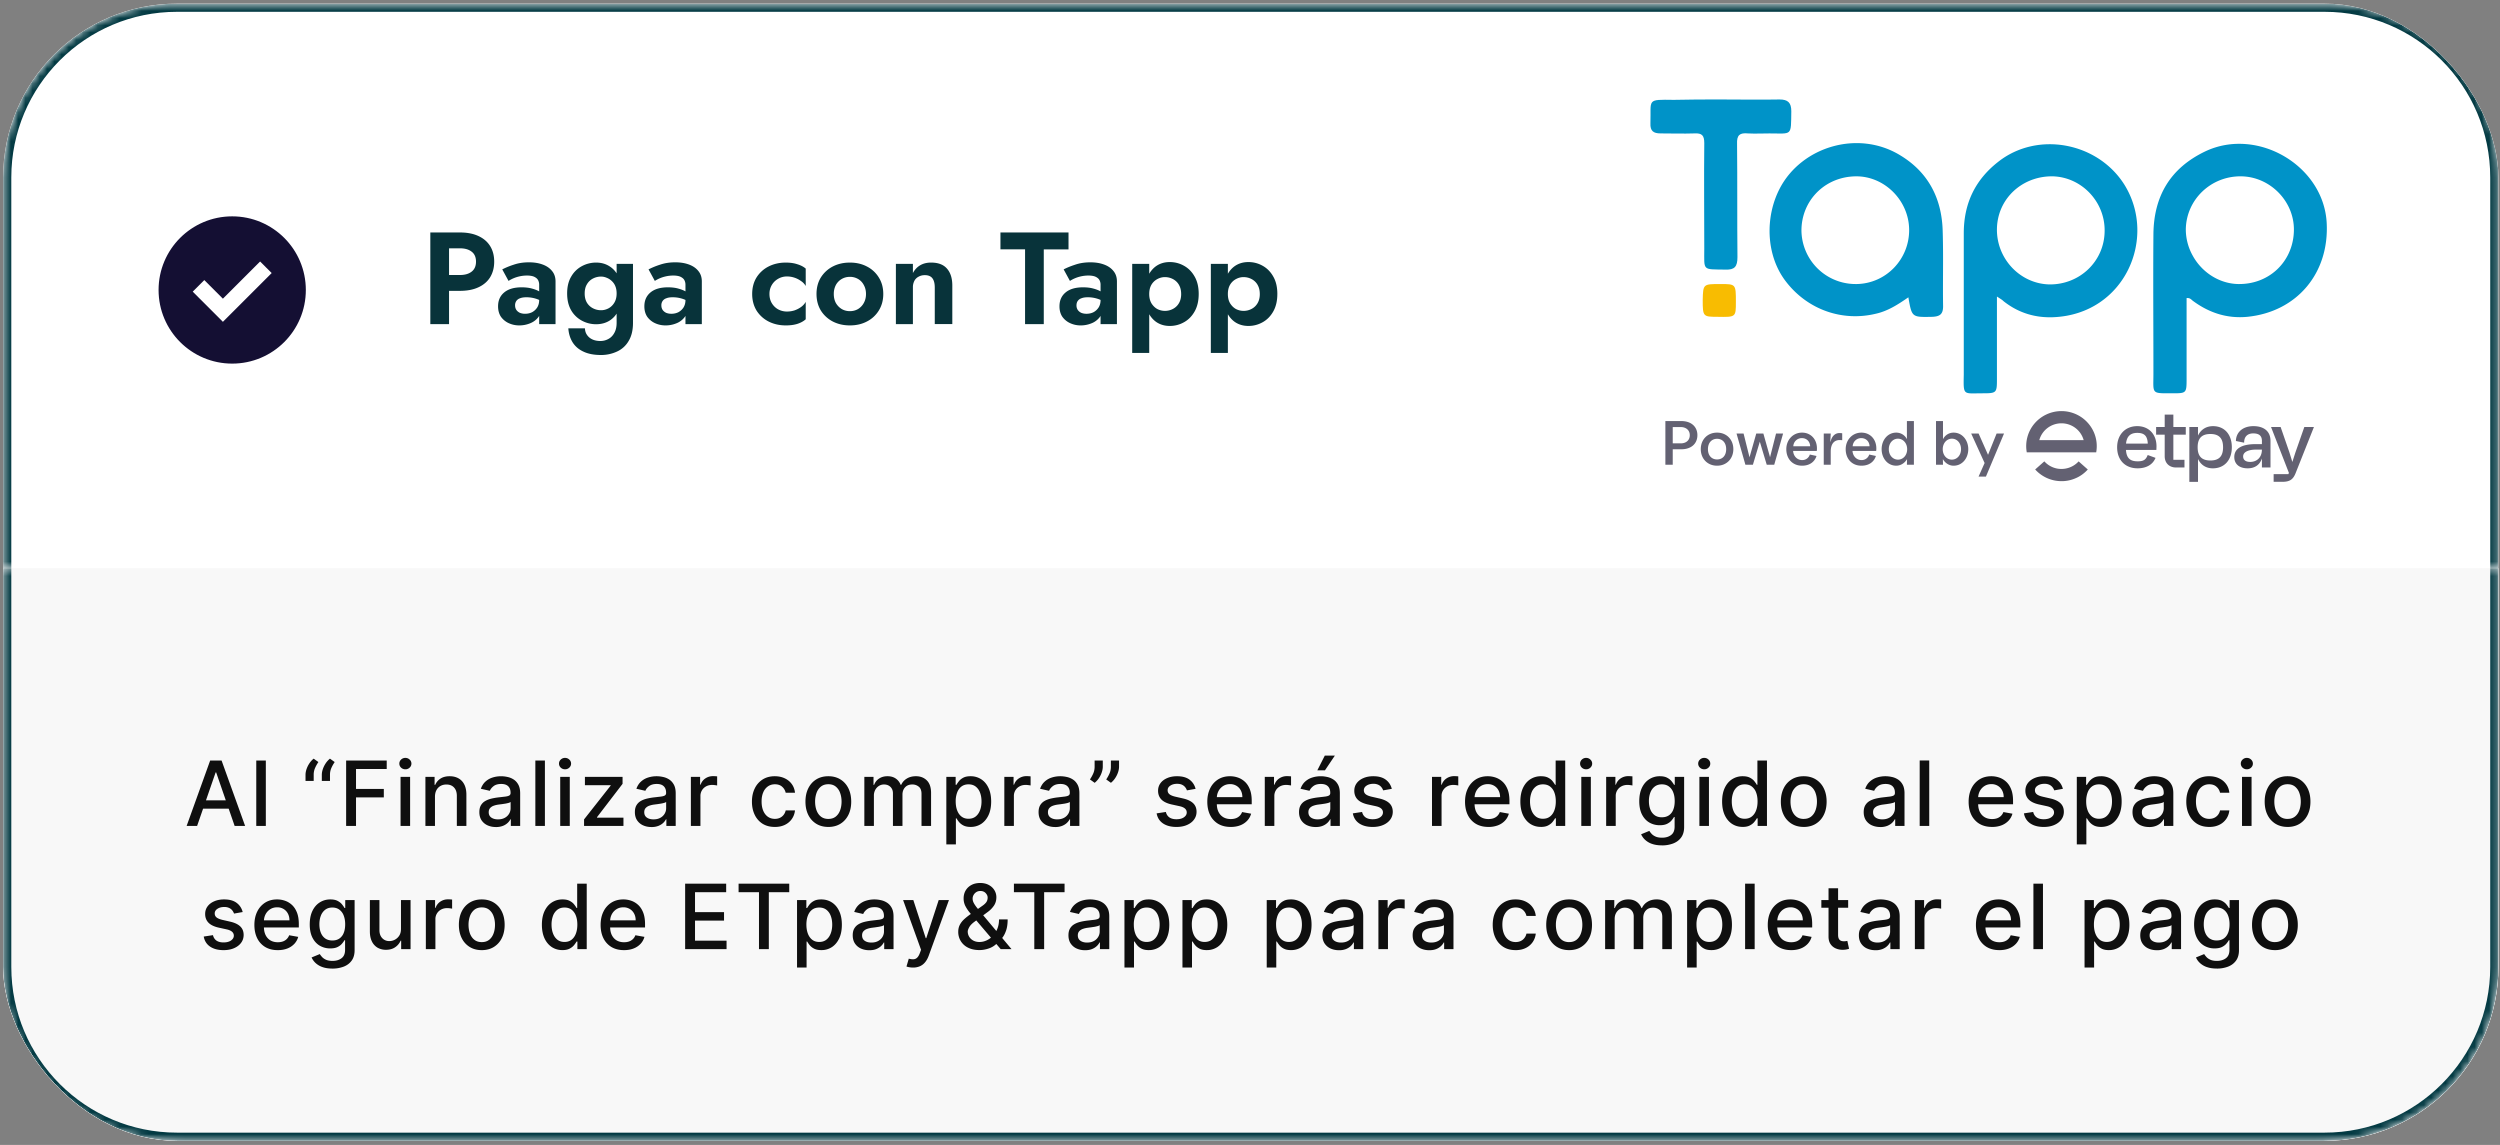 <svg xmlns="http://www.w3.org/2000/svg" width="345" height="158" fill="none"><rect width="100%" height="100%" fill="#808080" stroke="none"/><g clip-path="url(#a)"><rect width="344.353" height="156.935" x=".43" y=".5" fill="#fff" rx="24"/><mask id="b" fill="#fff"><path d="M.43 24.5c0-13.255 10.745-24 24-24h296.353c13.254 0 24 10.745 24 24v53.903H.43V24.5Z"/></mask><path fill="#033A43" d="M-.7 24.5C-.7 10.622 10.552-.629 24.43-.629h296.353c13.878 0 25.129 11.25 25.129 25.129h-2.258c0-12.631-10.24-22.871-22.871-22.871H24.43c-12.632 0-22.871 10.24-22.871 22.871H-.7Zm345.483 53.903H.43h344.353Zm-345.482 0V24.5C-.7 10.622 10.55-.629 24.43-.629v2.258c-12.632 0-22.871 10.24-22.871 22.871v53.903H-.7ZM320.783-.63c13.878 0 25.129 11.25 25.129 25.129v53.903h-2.258V24.5c0-12.631-10.24-22.871-22.871-22.871V-.629Z" mask="url(#b)"/><circle cx="32.044" cy="40.017" r="9.314" fill="#140F33" stroke="#140F33" stroke-width="1.694"/><path stroke="#fff" stroke-linecap="square" stroke-width="2.258" d="m35.894 37.682-5.134 5.133-2.567-2.567"/><path fill="#08333A" d="M59.385 32.081h2.583v12.646h-2.583V32.082Zm1.571 2.186v-2.186h2.511c1 0 1.849.163 2.547.488.71.325 1.253.789 1.626 1.391s.56 1.319.56 2.15c0 .819-.187 1.535-.56 2.15-.373.602-.915 1.065-1.626 1.39-.698.326-1.547.488-2.547.488h-2.51v-2.186h2.51c.687 0 1.229-.156 1.626-.47.397-.312.596-.77.596-1.372 0-.614-.199-1.072-.596-1.373-.397-.313-.94-.47-1.626-.47h-2.51Zm10.126 7.876c0 .241.06.452.181.633.12.168.283.3.488.397.217.084.451.127.704.127.362 0 .687-.073.976-.217.289-.157.524-.374.704-.65.18-.29.271-.633.271-1.03l.29 1.084c0 .53-.151.975-.452 1.336-.29.362-.669.633-1.138.813-.458.18-.94.271-1.445.271-.518 0-1-.102-1.446-.307a2.694 2.694 0 0 1-1.084-.885c-.264-.398-.397-.88-.397-1.445 0-.807.283-1.445.849-1.915.566-.47 1.367-.704 2.403-.704.53 0 .993.054 1.39.162.41.108.753.24 1.03.398.277.156.476.307.596.451v1.084a3.488 3.488 0 0 0-1.102-.542 4.338 4.338 0 0 0-1.264-.18c-.361 0-.656.047-.885.144a.977.977 0 0 0-.506.38 1.024 1.024 0 0 0-.163.595Zm-.903-3.378-.867-1.59a10.28 10.28 0 0 1 1.59-.65c.626-.216 1.325-.325 2.095-.325.71 0 1.343.102 1.897.307.554.205.987.506 1.3.904.314.385.47.86.47 1.427v5.889h-2.258v-5.402a1.38 1.38 0 0 0-.108-.578.956.956 0 0 0-.343-.415 1.393 1.393 0 0 0-.524-.235 3.008 3.008 0 0 0-.687-.072c-.385 0-.752.042-1.102.126a4.646 4.646 0 0 0-1.463.614Zm8.25 6.54h2.294c.012.36.109.668.29.92.18.266.427.47.74.615.313.145.68.217 1.102.217.385 0 .746-.09 1.084-.271.349-.18.626-.458.83-.831.217-.373.326-.843.326-1.41v-8.128h2.258v8.129c0 1.024-.205 1.867-.614 2.529a3.517 3.517 0 0 1-1.608 1.445 5.169 5.169 0 0 1-2.204.47c-.964 0-1.77-.157-2.42-.47-.651-.301-1.15-.735-1.5-1.3-.337-.554-.53-1.193-.578-1.915Zm-.163-4.806c0-.927.187-1.704.56-2.33a3.712 3.712 0 0 1 1.482-1.445 4.112 4.112 0 0 1 1.95-.488c.7 0 1.313.169 1.843.506.542.337.964.825 1.265 1.463.313.627.47 1.391.47 2.294 0 .892-.157 1.656-.47 2.295-.301.638-.723 1.126-1.265 1.463-.53.325-1.144.488-1.842.488a4.112 4.112 0 0 1-1.951-.488 3.746 3.746 0 0 1-1.482-1.427c-.373-.639-.56-1.415-.56-2.33Zm2.421 0c0 .494.102.916.307 1.265.205.337.482.596.831.777.35.18.723.27 1.12.27.35 0 .687-.084 1.012-.252.337-.18.608-.44.813-.777.216-.35.325-.777.325-1.282 0-.386-.06-.723-.181-1.012a1.957 1.957 0 0 0-.506-.723 2.068 2.068 0 0 0-.686-.433 1.954 1.954 0 0 0-.777-.163c-.397 0-.77.09-1.12.271a2.03 2.03 0 0 0-.83.795c-.206.337-.308.759-.308 1.264Zm10.583 1.644c0 .241.06.452.18.633.121.168.284.3.489.397.216.084.451.127.704.127.361 0 .686-.073.975-.217a1.93 1.93 0 0 0 .705-.65c.18-.29.271-.633.271-1.03l.289 1.084c0 .53-.15.975-.452 1.336a2.633 2.633 0 0 1-1.138.813 3.91 3.91 0 0 1-1.445.271c-.518 0-1-.102-1.445-.307a2.693 2.693 0 0 1-1.084-.885c-.265-.398-.397-.88-.397-1.445 0-.807.283-1.445.849-1.915.566-.47 1.367-.704 2.402-.704.53 0 .994.054 1.391.162.41.108.753.24 1.03.398.277.156.476.307.596.451v1.084a3.488 3.488 0 0 0-1.102-.542 4.34 4.34 0 0 0-1.264-.18c-.362 0-.657.047-.885.144a.977.977 0 0 0-.506.38 1.024 1.024 0 0 0-.163.595Zm-.903-3.378-.867-1.59a10.28 10.28 0 0 1 1.59-.65c.626-.216 1.324-.325 2.095-.325.71 0 1.343.102 1.897.307.554.205.987.506 1.3.904.313.385.47.86.47 1.427v5.889h-2.258v-5.402a1.38 1.38 0 0 0-.108-.578.956.956 0 0 0-.344-.415 1.395 1.395 0 0 0-.523-.235 3.007 3.007 0 0 0-.687-.072 4.7 4.7 0 0 0-1.102.126 4.648 4.648 0 0 0-1.463.614Zm15.819 1.807c0 .481.108.903.325 1.264.217.361.506.645.867.85a2.52 2.52 0 0 0 1.228.306 3.4 3.4 0 0 0 1.048-.162c.337-.12.638-.277.903-.47.277-.205.488-.44.633-.704v2.402c-.289.265-.669.476-1.139.632-.457.145-.993.217-1.607.217-.879 0-1.674-.18-2.385-.542a4.218 4.218 0 0 1-1.662-1.517c-.397-.663-.596-1.421-.596-2.276 0-.867.199-1.626.596-2.276a4.22 4.22 0 0 1 1.662-1.518c.711-.361 1.506-.542 2.385-.542.614 0 1.15.079 1.607.235.47.145.85.343 1.139.596v2.403a1.961 1.961 0 0 0-.651-.687 3.17 3.17 0 0 0-.921-.47 3.287 3.287 0 0 0-1.012-.162 2.4 2.4 0 0 0-1.228.325c-.361.205-.65.488-.867.85a2.373 2.373 0 0 0-.325 1.246Zm6.493 0c0-.867.199-1.626.596-2.276a4.25 4.25 0 0 1 1.644-1.518c.699-.361 1.487-.542 2.367-.542.879 0 1.661.18 2.348.542a4.09 4.09 0 0 1 1.644 1.518c.409.65.614 1.409.614 2.276 0 .855-.205 1.613-.614 2.276a4.09 4.09 0 0 1-1.644 1.517c-.687.362-1.469.542-2.348.542-.88 0-1.668-.18-2.367-.542a4.25 4.25 0 0 1-1.644-1.517c-.397-.663-.596-1.421-.596-2.276Zm2.385 0c0 .47.096.885.289 1.246.204.35.475.626.813.831.337.193.71.29 1.12.29.409 0 .782-.097 1.12-.29a2.19 2.19 0 0 0 .794-.83c.205-.362.307-.778.307-1.247 0-.47-.102-.885-.307-1.247a2.03 2.03 0 0 0-.794-.83 2.222 2.222 0 0 0-1.12-.29c-.41 0-.783.097-1.12.29a2.142 2.142 0 0 0-.813.83 2.605 2.605 0 0 0-.289 1.247Zm13.934-.904c0-.553-.108-.975-.325-1.264-.217-.289-.566-.434-1.048-.434-.325 0-.614.073-.867.217a1.337 1.337 0 0 0-.578.578 1.916 1.916 0 0 0-.199.904v5.058h-2.348v-8.31h2.348v1.264c.253-.47.584-.825.994-1.065.421-.253.927-.38 1.517-.38.988 0 1.722.283 2.204.85.482.553.723 1.33.723 2.33v5.31h-2.421V39.67Zm9.065-5.256v-2.33h9.393v2.33h-3.414v10.315h-2.583V34.412h-3.396Zm10.492 7.731c0 .241.06.452.181.633.12.168.283.3.488.397.216.084.451.127.704.127.361 0 .687-.073.976-.217.289-.157.523-.374.704-.65.181-.29.271-.633.271-1.03l.289 1.084c0 .53-.15.975-.452 1.336a2.63 2.63 0 0 1-1.138.813 3.91 3.91 0 0 1-1.445.271 3.42 3.42 0 0 1-1.445-.307 2.698 2.698 0 0 1-1.084-.885c-.265-.398-.397-.88-.397-1.445 0-.807.283-1.445.849-1.915.566-.47 1.367-.704 2.402-.704.53 0 .994.054 1.391.162.41.108.753.24 1.03.398.277.156.476.307.596.451v1.084a3.48 3.48 0 0 0-1.102-.542 4.336 4.336 0 0 0-1.264-.18c-.362 0-.657.047-.885.144a.976.976 0 0 0-.506.38c-.109.156-.163.355-.163.595Zm-.903-3.378-.867-1.59c.433-.228.963-.445 1.59-.65.626-.216 1.324-.325 2.095-.325.711 0 1.343.102 1.897.307.554.205.987.506 1.3.904.314.385.47.86.47 1.427v5.889h-2.258v-5.402a1.38 1.38 0 0 0-.108-.578.96.96 0 0 0-.344-.415 1.391 1.391 0 0 0-.523-.235 3.013 3.013 0 0 0-.687-.072 4.7 4.7 0 0 0-1.102.126 4.653 4.653 0 0 0-1.463.614Zm10.941 9.936h-2.348V36.417h2.348V48.7Zm6.829-8.13c0 .94-.187 1.741-.56 2.403-.374.663-.867 1.163-1.482 1.5a3.926 3.926 0 0 1-1.951.506c-.71 0-1.33-.181-1.86-.542-.518-.362-.921-.874-1.21-1.536-.277-.662-.416-1.44-.416-2.33 0-.904.139-1.68.416-2.33.289-.663.692-1.175 1.21-1.536.53-.361 1.15-.542 1.86-.542.699 0 1.349.169 1.951.506.615.337 1.108.837 1.482 1.5.373.65.56 1.45.56 2.402Zm-2.421 0c0-.493-.102-.914-.307-1.264a2.032 2.032 0 0 0-.831-.795 2.335 2.335 0 0 0-1.12-.27c-.349 0-.692.09-1.03.27a2.09 2.09 0 0 0-.813.777c-.204.35-.307.777-.307 1.283 0 .506.103.933.307 1.282.217.35.488.614.813.795a2.335 2.335 0 0 0 2.15-.018 2.03 2.03 0 0 0 .831-.795c.205-.349.307-.77.307-1.264Zm6.445 8.13h-2.349V36.417h2.349V48.7Zm6.828-8.13c0 .94-.187 1.741-.56 2.403-.373.663-.867 1.163-1.481 1.5a3.929 3.929 0 0 1-1.951.506c-.711 0-1.331-.181-1.861-.542-.518-.362-.921-.874-1.21-1.536-.277-.662-.416-1.44-.416-2.33 0-.904.139-1.68.416-2.33.289-.663.692-1.175 1.21-1.536.53-.361 1.15-.542 1.861-.542.698 0 1.349.169 1.951.506.614.337 1.108.837 1.481 1.5.373.65.56 1.45.56 2.402Zm-2.421 0c0-.493-.102-.914-.307-1.264a2.02 2.02 0 0 0-.831-.795 2.332 2.332 0 0 0-1.12-.27c-.349 0-.692.09-1.029.27a2.09 2.09 0 0 0-.813.777c-.205.35-.307.777-.307 1.283 0 .506.102.933.307 1.282.217.35.488.614.813.795a2.332 2.332 0 0 0 2.149-.018c.35-.18.627-.446.831-.795.205-.349.307-.77.307-1.264Z"/><path fill="#0093C8" d="M237.507 13.727c2.692 0 5.385.053 8.077 0 1.131 0 1.616.43 1.616 1.615-.054 3.5.161 3.07-3.016 3.07-.969 0-1.992.053-2.962 0-1.13-.108-1.561.215-1.507 1.454.054 5.17 0 10.393.054 15.616 0 1.293-.377 1.777-1.67 1.723-3.231-.054-2.908.216-2.908-2.908 0-4.846-.054-9.693 0-14.54 0-1.076-.323-1.4-1.346-1.346-1.562.054-3.123 0-4.685 0-.969 0-1.454-.323-1.4-1.4.108-3.338-.592-3.284 3.231-3.23 2.1-.054 4.308-.054 6.516-.054Z"/><path fill="#F8BC01" d="M237.398 39.197c2.154 0 2.154 0 2.154 2.477 0 2.1 0 2.1-2.585 2.047-1.939 0-1.992-.054-1.992-2.316.053-2.208.053-2.208 2.423-2.208Z"/><path fill="#0093C8" fill-rule="evenodd" d="M301.75 52.336v-11.2c.386-.044.567.119.734.268.042.038.084.075.127.108 2.262 1.67 4.739 2.477 7.539 2.208 6.839-.7 11.309-6.031 10.932-12.978-.431-7.916-9.585-13.247-16.748-9.854-4.846 2.315-7.108 6.192-7.162 11.416-.036 4.272-.023 8.544-.012 12.816.006 2.136.012 4.272.012 6.409 0 1.457-.094 2.143.204 2.465.297.321.984.28 2.543.28 1.777 0 1.831-.053 1.831-1.938Zm14.809-20.632-.001.061v.05a8.443 8.443 0 0 1-.047.735c-.421 3.86-3.561 6.697-7.599 6.647-2.667-.037-5.061-1.634-6.308-3.902a7.44 7.44 0 0 1-.962-3.637c.054-4.093 3.446-7.378 7.647-7.324 3.964.054 7.289 3.412 7.27 7.37Zm-40.982 20.632V40.92c.137.091.253.166.353.23.254.163.408.261.562.416 2.047 1.615 4.362 2.315 6.893 2.208 9.855-.431 14.324-10.932 9.801-18.256-3.662-5.87-12.009-7.485-17.448-3.177-3.231 2.531-4.738 5.816-4.738 9.855V51.69c-.027 1.468-.054 2.116.254 2.396.313.284.973.189 2.33.189 1.939 0 1.993-.054 1.993-1.94Zm.134-22.055a7.538 7.538 0 0 0-.134 1.323c-.054 4.092 3.177 7.539 7.216 7.646 4.2.054 7.593-3.177 7.646-7.323l.001-.124c.016-4.008-3.201-7.362-7.163-7.47-3.722-.046-6.785 2.38-7.528 5.766l-.038.182ZM258.885 43.29c1.669-.377 3.07-1.292 4.47-2.261.475 2.747.484 2.747 3.18 2.695l.158-.003c1.024-.054 1.454-.377 1.454-1.454-.023-1.477-.016-2.954-.01-4.431.009-1.97.018-3.939-.044-5.908-.107-4.47-1.938-8.131-5.869-10.5-5.816-3.555-13.57-1.186-16.586 4.523-2.1 3.984-1.939 9.262.754 12.816 3.015 3.985 7.862 5.654 12.493 4.523ZM255.3 24.382a8.09 8.09 0 0 1 .785-.047h.014c3.925-.046 7.31 3.29 7.363 7.324.054 4.087-3.169 7.477-7.254 7.538h-.016a7.68 7.68 0 0 1-.505-.01 7.467 7.467 0 0 1-7.087-7.367c0-3.887 2.839-7.017 6.7-7.438Z" clip-rule="evenodd"/><path fill="#636172" d="M297.578 62.092h-4.196c.08 1.13.565 1.571 1.618 1.571.786 0 1.126-.198 1.384-.873l1.079.396c-.398.978-1.325 1.442-2.475 1.442-1.712 0-2.824-1.141-2.824-2.9 0-1.758 1.15-2.921 2.769-2.921 1.571 0 2.663 1.083 2.663 2.794-.006.176-.006.27-.018.49Zm-4.187-.873h3.002c-.047-1.072-.484-1.48-1.452-1.48-.94 0-1.445.466-1.55 1.48Zm6.532-1.235v3.469h1.534v1.06h-1.17c-.938 0-1.559-.617-1.559-1.549v-2.98h-1.185v-1.06h1.185v-1.711h1.195v1.712h1.713v1.059h-1.713Zm8.07 1.736c0 1.747-1.009 2.91-2.627 2.91-.95 0-1.654-.48-2.041-1.292v3.156h-1.196v-7.569h1.196v1.188c.387-.827 1.114-1.304 2.076-1.304 1.595 0 2.592 1.164 2.592 2.911Zm-1.21 0c0-1.245-.565-1.828-1.748-1.828s-1.759.583-1.759 1.828c0 1.246.564 1.828 1.759 1.828 1.194 0 1.75-.583 1.75-1.828h-.002Zm6.546-.886v3.679h-1.185v-1.246c-.305.908-.997 1.362-1.971 1.362-1.137 0-1.841-.582-1.841-1.56 0-1.201 1.08-1.781 2.968-1.781h.844v-.442c0-.699-.387-1.037-1.197-1.037-.715 0-1.266.373-1.254 1.282l-1.137-.233c.023-1.234.973-2.05 2.416-2.05 1.488 0 2.357.749 2.357 2.026Zm-1.185 1.21h-.786c-1.055 0-1.806.315-1.806.944 0 .465.329.757.985.757.857 0 1.607-.57 1.607-1.7Zm7.18-3.12-2.533 6.38c-.34.849-.786 1.187-1.818 1.187h-1.21v-1.06h2.045l.07-.233-.023.023-2.451-6.297h1.323l1.219 3.524.4 1.304.422-1.313 1.231-3.515h1.325Zm-34.84-2.192a4.89 4.89 0 0 0-3.736 1.731 4.813 4.813 0 0 0-1.055 3.957h9.582a4.797 4.797 0 0 0-.294-2.703 4.866 4.866 0 0 0-2.634-2.616 4.902 4.902 0 0 0-1.863-.369Zm-3.062 4.005a3.149 3.149 0 0 1 1.135-1.674 3.19 3.19 0 0 1 3.852 0 3.15 3.15 0 0 1 1.136 1.674h-6.123Zm3.932 3.857-.027.006a3 3 0 0 1-.166.04l-.026.007a3.05 3.05 0 0 1-.195.034l-.047.005a2.37 2.37 0 0 1-.152.016l-.059.005a3.027 3.027 0 0 1-.192.007h-.007c-.068 0-.136 0-.204-.007h-.04a3.624 3.624 0 0 1-.188-.02h-.012a3.179 3.179 0 0 1-1.921-1.021l-1.264 1.121a4.895 4.895 0 0 0 3.631 1.613h.04c.072 0 .143 0 .215-.005.022 0 .043 0 .064-.005.064-.004.128-.008.192-.015l.046-.005c.07-.009.139-.017.208-.029l.031-.005c.074-.012.148-.025.221-.041l.023-.005a7.1 7.1 0 0 0 .223-.053l.024-.008c.072-.019.145-.04.216-.064l.032-.01c.067-.023.135-.046.201-.072l.045-.016c.06-.024.121-.05.181-.076l.059-.026a3.8 3.8 0 0 0 .158-.075l.08-.039.131-.07.095-.055.103-.062.113-.073c.025-.015.048-.032.071-.048.047-.031.092-.063.136-.096l.031-.024c.25-.188.482-.4.691-.632l-1.263-1.121a3.188 3.188 0 0 1-1.498.924Zm-55.532-.457h1.016V62h1.189c1.386 0 2.213-.792 2.213-1.946 0-1.145-.827-1.946-2.213-1.946h-2.205v6.028Zm1.016-2.954v-2.247h1.12c.654 0 1.231.379 1.231 1.12 0 .757-.577 1.127-1.231 1.127h-1.12Zm6.117 3.083c1.326 0 2.247-.973 2.247-2.282 0-1.317-.921-2.282-2.247-2.282-1.326 0-2.247.965-2.247 2.282 0 1.309.921 2.282 2.247 2.282Zm-1.257-2.282c0-.921.551-1.43 1.257-1.43.715 0 1.257.509 1.257 1.43 0 .93-.542 1.42-1.257 1.42-.706 0-1.257-.49-1.257-1.42Zm5.169 2.153h1.033l.956-3.186.956 3.186h1.033l1.223-4.306h-.973l-.827 3.264-.921-3.264h-.982l-.93 3.273-.818-3.273h-.973l1.223 4.306Zm7.814.129c1.145 0 1.782-.629 1.997-1.343l-.921-.198a1.08 1.08 0 0 1-1.059.766c-.698 0-1.206-.551-1.249-1.266h3.264c.017-.069.025-.19.025-.344 0-1.266-.852-2.179-2.057-2.179-1.24 0-2.17.99-2.17 2.29 0 1.292.826 2.274 2.17 2.274Zm-1.206-2.678a1.174 1.174 0 0 1 1.188-1.128c.681 0 1.128.508 1.137 1.128h-2.325Zm4.202 2.549h.964v-1.808c0-1.12.509-1.602 1.232-1.602.155 0 .318.017.353.017v-.947a1.987 1.987 0 0 0-.388-.034c-.671 0-1.085.55-1.214 1.18h-.043l.06-1.111h-.964v4.305Zm5.199.129c1.146 0 1.783-.629 1.998-1.343l-.921-.198a1.082 1.082 0 0 1-1.059.766c-.698 0-1.206-.551-1.249-1.266h3.263a1.58 1.58 0 0 0 .026-.344c0-1.266-.852-2.179-2.058-2.179-1.24 0-2.17.99-2.17 2.29 0 1.292.827 2.274 2.17 2.274Zm-1.205-2.678a1.174 1.174 0 0 1 1.188-1.128c.68 0 1.128.508 1.137 1.128h-2.325Zm6.01 2.678c.741 0 1.274-.508 1.49-.913l-.018.784h.965v-6.028h-.965v2.506c-.189-.43-.714-.913-1.472-.913-1.197 0-2.015 1.05-2.015 2.282 0 1.249.818 2.282 2.015 2.282Zm-1.025-2.282c0-.86.577-1.446 1.258-1.446.688 0 1.274.594 1.274 1.455 0 .86-.586 1.446-1.274 1.438-.689-.009-1.258-.586-1.258-1.447Zm8.941 2.282c1.197 0 2.024-1.033 2.024-2.282 0-1.231-.827-2.282-2.024-2.282a1.61 1.61 0 0 0-1.464.913V58.11h-.964v6.028h.964l-.017-.784c.215.405.741.913 1.481.913Zm-1.498-2.273c0-.861.577-1.455 1.266-1.455.688 0 1.257.585 1.257 1.446s-.569 1.438-1.257 1.447c-.689.008-1.266-.577-1.266-1.438Zm4.942 3.78h1.016l2.497-5.941h-1.024l-1.18 2.936-1.3-2.937h-1.025l1.851 4.065-.835 1.877Z"/><mask id="c" fill="#fff"><path d="M.43 78.402h344.353v55.032c0 13.255-10.746 24-24 24H24.43c-13.255 0-24-10.745-24-24V78.402Z"/></mask><path fill="#F8F8F8" d="M.43 78.402h344.353v55.032c0 13.255-10.746 24-24 24H24.43c-13.255 0-24-10.745-24-24V78.402Z"/><path fill="#033A43" d="M.43 78.402h344.353H.43Zm345.482 55.032c0 13.879-11.251 25.129-25.129 25.129H24.43c-13.879 0-25.13-11.25-25.13-25.129h2.26c0 12.631 10.24 22.871 22.87 22.871h296.354c12.631 0 22.871-10.24 22.871-22.871h2.258ZM24.43 158.563c-13.879 0-25.13-11.25-25.13-25.129V78.402h2.26v55.032c0 12.631 10.24 22.871 22.87 22.871v2.258Zm321.482-80.16v55.031c0 13.879-11.251 25.129-25.129 25.129v-2.258c12.631 0 22.871-10.24 22.871-22.871V78.402h2.258Z" mask="url(#c)"/><path fill="#0F0F0F" d="M27.2 113.982h-1.447l3.25-9.032h1.574l3.25 9.032h-1.446l-2.553-7.391h-.07l-2.559 7.391Zm.242-3.537h4.692v1.147h-4.692v-1.147Zm9.242-5.495v9.032h-1.319v-9.032h1.319Zm5.478 2.823v-.847c0-.25.047-.513.14-.789.095-.277.226-.541.393-.794a2.79 2.79 0 0 1 .591-.649l.653.468a5.13 5.13 0 0 0-.459.82 2.28 2.28 0 0 0-.19.931v.86h-1.128Zm2.249 0v-.847c0-.25.047-.513.141-.789a3.45 3.45 0 0 1 .392-.794 2.79 2.79 0 0 1 .591-.649l.653.468c-.18.262-.332.535-.459.82a2.28 2.28 0 0 0-.19.931v.86h-1.128Zm3.355 6.209v-9.032h5.601v1.173H49.13v2.752h3.837v1.169H49.13v3.938h-1.363Zm7.51 0v-6.774h1.319v6.774h-1.319Zm.666-7.819a.838.838 0 0 1-.591-.229.746.746 0 0 1-.243-.556c0-.218.081-.403.243-.556a.828.828 0 0 1 .59-.233c.23 0 .426.077.587.233a.73.73 0 0 1 .248.556.74.74 0 0 1-.248.556.822.822 0 0 1-.586.229Zm4.084 3.797v4.022h-1.319v-6.774h1.266v1.103h.084c.156-.359.4-.647.732-.865.335-.217.757-.326 1.266-.326.461 0 .866.097 1.213.291.346.191.615.476.807.856.19.379.286.848.286 1.407v4.308h-1.318v-4.15c0-.491-.128-.874-.384-1.151-.256-.279-.607-.419-1.054-.419-.306 0-.578.066-.816.199a1.424 1.424 0 0 0-.56.582c-.135.253-.203.559-.203.917Zm8.414 4.172c-.43 0-.817-.079-1.164-.238a1.955 1.955 0 0 1-.825-.701c-.2-.306-.3-.681-.3-1.125 0-.382.074-.696.22-.943.148-.247.346-.443.596-.587.25-.144.53-.253.838-.326.309-.074.623-.13.944-.168l.988-.115c.252-.032.436-.083.55-.154.115-.071.173-.185.173-.344v-.031c0-.385-.109-.683-.326-.895-.215-.212-.536-.318-.962-.318-.444 0-.794.099-1.05.296-.252.194-.427.41-.524.648l-1.24-.282c.147-.412.362-.744.644-.997a2.61 2.61 0 0 1 .984-.556c.37-.117.76-.176 1.168-.176.27 0 .558.032.86.097.306.062.591.176.856.344.267.168.487.407.657.719.17.309.256.71.256 1.204v4.498h-1.288v-.926h-.053a1.877 1.877 0 0 1-.383.503 2.04 2.04 0 0 1-.658.41 2.546 2.546 0 0 1-.961.163Zm.287-1.058c.364 0 .676-.072.935-.216a1.51 1.51 0 0 0 .595-.565c.138-.235.207-.486.207-.754v-.873c-.047.047-.138.091-.273.132a4.45 4.45 0 0 1-.454.102l-.499.075c-.162.02-.297.038-.406.053-.255.032-.49.086-.7.163a1.2 1.2 0 0 0-.504.33c-.123.142-.185.33-.185.565 0 .326.12.573.362.741.24.165.548.247.922.247Zm6.47-8.124v9.032h-1.319v-9.032h1.319Zm2.112 9.032v-6.774h1.32v6.774h-1.32Zm.666-7.819a.837.837 0 0 1-.59-.229.746.746 0 0 1-.243-.556c0-.218.08-.403.242-.556a.828.828 0 0 1 .591-.233c.23 0 .425.077.587.233a.73.73 0 0 1 .247.556.74.74 0 0 1-.247.556.822.822 0 0 1-.587.229Zm2.625 7.819v-.904l3.669-4.661v-.062h-3.55v-1.147h5.195v.962l-3.528 4.604v.062h3.651v1.146H80.6Zm9.303.15c-.429 0-.817-.079-1.164-.238a1.955 1.955 0 0 1-.825-.701c-.2-.306-.3-.681-.3-1.125 0-.382.074-.696.22-.943.148-.247.346-.443.596-.587.25-.144.53-.253.838-.326.309-.074.624-.13.944-.168l.988-.115c.253-.032.437-.083.551-.154.115-.071.172-.185.172-.344v-.031c0-.385-.109-.683-.326-.895-.215-.212-.535-.318-.962-.318-.444 0-.793.099-1.05.296-.252.194-.427.41-.524.648l-1.24-.282c.148-.412.362-.744.645-.997.285-.256.613-.441.983-.556.37-.117.76-.176 1.169-.176.27 0 .557.032.86.097.306.062.59.176.855.344.268.168.487.407.657.719.171.309.256.71.256 1.204v4.498H91.96v-.926h-.053a1.877 1.877 0 0 1-.384.503c-.17.165-.39.301-.657.41a2.546 2.546 0 0 1-.962.163Zm.287-1.058c.365 0 .676-.072.935-.216a1.51 1.51 0 0 0 .595-.565c.139-.235.208-.486.208-.754v-.873c-.047.047-.138.091-.274.132a4.45 4.45 0 0 1-.454.102l-.498.075c-.162.02-.297.038-.406.053-.256.032-.49.086-.701.163a1.2 1.2 0 0 0-.503.33c-.124.142-.185.33-.185.565 0 .326.12.573.361.741.241.165.549.247.922.247Zm5.151.908v-6.774h1.275v1.076h.07c.124-.364.342-.651.653-.86.315-.211.67-.317 1.067-.317a5.525 5.525 0 0 1 .56.031v1.261a2.206 2.206 0 0 0-.282-.048 2.64 2.64 0 0 0-.405-.031c-.312 0-.59.066-.834.198-.241.129-.432.31-.573.543a1.466 1.466 0 0 0-.212.785v4.136h-1.319Zm11.584.137c-.655 0-1.22-.148-1.693-.445a2.945 2.945 0 0 1-1.085-1.24c-.253-.526-.379-1.129-.379-1.808 0-.688.129-1.295.388-1.821a2.973 2.973 0 0 1 1.093-1.24c.471-.296 1.025-.445 1.663-.445.515 0 .973.096 1.376.287.403.188.728.453.975.794.25.341.398.739.445 1.195h-1.283a1.542 1.542 0 0 0-.485-.821c-.25-.229-.585-.344-1.006-.344-.367 0-.689.097-.966.292a1.871 1.871 0 0 0-.639.82c-.153.353-.229.77-.229 1.252 0 .494.075.921.224 1.279.15.359.362.637.636.834.276.197.601.295.974.295.25 0 .477-.045.679-.136a1.38 1.38 0 0 0 .516-.402c.142-.173.24-.382.296-.626h1.283a2.484 2.484 0 0 1-.428 1.173 2.46 2.46 0 0 1-.957.812c-.396.197-.863.295-1.398.295Zm7.386 0c-.636 0-1.19-.145-1.663-.436a2.959 2.959 0 0 1-1.103-1.222c-.261-.523-.392-1.135-.392-1.835 0-.702.131-1.317.392-1.843.262-.527.63-.935 1.103-1.226.473-.291 1.027-.437 1.663-.437.635 0 1.189.146 1.662.437.474.291.841.699 1.103 1.226.261.526.392 1.141.392 1.843 0 .7-.131 1.312-.392 1.835-.262.523-.629.93-1.103 1.222-.473.291-1.027.436-1.662.436Zm.004-1.107c.412 0 .753-.109 1.023-.326.271-.218.471-.507.6-.869.132-.362.198-.76.198-1.195 0-.432-.066-.829-.198-1.191a1.935 1.935 0 0 0-.6-.878c-.27-.22-.611-.33-1.023-.33-.415 0-.759.11-1.032.33a1.965 1.965 0 0 0-.604.878 3.5 3.5 0 0 0-.194 1.191c0 .435.064.833.194 1.195.132.362.333.651.604.869.273.217.617.326 1.032.326Zm4.964.97v-6.774h1.266v1.103h.083c.142-.374.372-.665.693-.873.32-.212.704-.318 1.151-.318.453 0 .832.106 1.138.318.309.211.536.502.683.873h.071c.162-.362.419-.65.772-.865.353-.217.773-.326 1.261-.326.615 0 1.116.193 1.504.578.391.385.587.966.587 1.742v4.542h-1.319v-4.419c0-.458-.125-.791-.375-.996a1.362 1.362 0 0 0-.895-.309c-.43 0-.763.132-1.001.397-.239.262-.358.598-.358 1.01v4.317h-1.314v-4.502c0-.368-.115-.663-.344-.887-.229-.223-.528-.335-.895-.335-.25 0-.481.066-.693.198-.208.13-.377.311-.507.543a1.665 1.665 0 0 0-.189.807v4.176h-1.319Zm11.315 2.541v-9.315h1.287v1.098h.111c.076-.141.186-.304.331-.489.144-.185.344-.347.599-.485.256-.141.594-.212 1.015-.212a2.64 2.64 0 0 1 1.464.415c.429.276.766.674 1.01 1.195.247.52.37 1.146.37 1.879 0 .732-.122 1.359-.366 1.883-.244.52-.579.921-1.005 1.204a2.608 2.608 0 0 1-1.46.419c-.412 0-.748-.069-1.01-.208a1.897 1.897 0 0 1-.609-.485 3.617 3.617 0 0 1-.339-.494h-.08v3.595h-1.318Zm1.292-5.928c0 .477.069.894.207 1.253.138.359.338.639.6.842.262.2.582.3.961.3.394 0 .724-.104.988-.313.265-.212.465-.498.6-.86.138-.362.207-.769.207-1.222 0-.447-.067-.848-.202-1.204a1.857 1.857 0 0 0-.6-.842c-.265-.206-.596-.309-.993-.309-.382 0-.705.099-.97.296-.262.197-.46.472-.595.824a3.449 3.449 0 0 0-.203 1.235Zm6.711 3.387v-6.774h1.275v1.076h.071a1.64 1.64 0 0 1 .652-.86 1.876 1.876 0 0 1 1.068-.317 5.54 5.54 0 0 1 .56.031v1.261a2.203 2.203 0 0 0-.283-.048 2.63 2.63 0 0 0-.405-.031c-.312 0-.59.066-.834.198-.241.129-.432.31-.573.543a1.468 1.468 0 0 0-.212.785v4.136h-1.319Zm7.016.15c-.429 0-.817-.079-1.164-.238a1.956 1.956 0 0 1-.825-.701c-.2-.306-.3-.681-.3-1.125 0-.382.074-.696.221-.943.147-.247.345-.443.595-.587.25-.144.529-.253.838-.326.309-.074.623-.13.944-.168l.988-.115c.253-.032.436-.083.551-.154.115-.071.172-.185.172-.344v-.031c0-.385-.109-.683-.326-.895-.215-.212-.535-.318-.962-.318-.444 0-.793.099-1.049.296-.253.194-.428.41-.525.648l-1.239-.282c.147-.412.361-.744.644-.997.285-.256.613-.441.983-.556.37-.117.76-.176 1.169-.176.27 0 .557.032.86.097.305.062.591.176.855.344.268.168.487.407.657.719.171.309.256.71.256 1.204v4.498h-1.288v-.926h-.052a1.904 1.904 0 0 1-.384.503c-.171.165-.39.301-.657.41a2.548 2.548 0 0 1-.962.163Zm.287-1.058c.365 0 .676-.072.935-.216a1.504 1.504 0 0 0 .803-1.319v-.873c-.047.047-.139.091-.274.132a4.462 4.462 0 0 1-.454.102l-.498.075c-.162.02-.297.038-.406.053-.256.032-.49.086-.701.163a1.196 1.196 0 0 0-.503.33c-.124.142-.185.33-.185.565 0 .326.12.573.361.741.241.165.549.247.922.247Zm6.285-8.124v.847c0 .25-.047.513-.141.789a3.386 3.386 0 0 1-.388.79 2.89 2.89 0 0 1-.591.653l-.653-.468c.173-.253.323-.522.45-.807.129-.285.194-.6.194-.944v-.86h1.129Zm2.245 0v.847c0 .25-.047.513-.142.789-.091.274-.22.537-.388.79-.167.253-.364.47-.591.653l-.652-.468a5.03 5.03 0 0 0 .449-.807c.13-.285.195-.6.195-.944v-.86h1.129Zm10.561 3.912-1.195.212a1.41 1.41 0 0 0-.238-.437 1.18 1.18 0 0 0-.432-.339c-.182-.089-.41-.133-.684-.133-.373 0-.685.084-.935.252-.25.164-.374.377-.374.639 0 .227.083.409.251.547.167.138.438.251.811.34l1.076.247c.624.144 1.088.366 1.394.666.306.299.459.689.459 1.168 0 .406-.118.768-.353 1.085-.232.315-.557.562-.975.741-.414.179-.895.269-1.442.269-.758 0-1.377-.162-1.857-.485-.479-.326-.773-.789-.882-1.389l1.275-.194c.079.332.243.583.489.754.247.167.569.251.966.251.433 0 .778-.089 1.037-.269.258-.182.388-.404.388-.666a.694.694 0 0 0-.238-.533c-.156-.144-.396-.253-.719-.327l-1.147-.251c-.632-.144-1.099-.373-1.402-.688-.3-.315-.45-.713-.45-1.195 0-.4.112-.75.335-1.05.223-.3.532-.534.926-.701.394-.171.845-.256 1.354-.256.732 0 1.309.159 1.729.476.42.315.698.737.833 1.266Zm4.841 5.257c-.667 0-1.242-.142-1.724-.428a2.9 2.9 0 0 1-1.112-1.212c-.259-.524-.388-1.137-.388-1.84 0-.693.129-1.305.388-1.834a3.017 3.017 0 0 1 1.094-1.24c.47-.296 1.02-.445 1.649-.445.383 0 .753.063 1.112.19.358.126.68.325.966.595.285.271.51.622.674 1.054.165.429.247.951.247 1.566v.467h-5.385v-.988h4.093c0-.347-.07-.654-.212-.921a1.597 1.597 0 0 0-.595-.64 1.663 1.663 0 0 0-.891-.234c-.37 0-.694.092-.97.274a1.827 1.827 0 0 0-.635.705 2.043 2.043 0 0 0-.221.94v.772c0 .452.08.838.238 1.155.162.318.387.56.675.728.288.164.625.247 1.01.247.25 0 .478-.035.684-.106a1.411 1.411 0 0 0 .877-.86l1.249.225c-.1.367-.28.689-.539.966a2.604 2.604 0 0 1-.965.639c-.386.15-.825.225-1.319.225Zm4.708-.137v-6.774h1.275v1.076h.07c.124-.364.341-.651.653-.86.315-.211.67-.317 1.067-.317a5.478 5.478 0 0 1 .56.031v1.261a2.212 2.212 0 0 0-.282-.048 2.634 2.634 0 0 0-.406-.031c-.311 0-.589.066-.833.198a1.476 1.476 0 0 0-.785 1.328v4.136h-1.319Zm7.016.15c-.429 0-.817-.079-1.164-.238a1.956 1.956 0 0 1-.825-.701c-.2-.306-.3-.681-.3-1.125 0-.382.074-.696.221-.943.147-.247.345-.443.595-.587.25-.144.529-.253.838-.326.309-.074.623-.13.944-.168l.988-.115c.252-.032.436-.083.551-.154.115-.071.172-.185.172-.344v-.031c0-.385-.109-.683-.326-.895-.215-.212-.536-.318-.962-.318-.444 0-.794.099-1.05.296-.252.194-.427.41-.524.648l-1.24-.282c.147-.412.362-.744.644-.997a2.61 2.61 0 0 1 .984-.556c.37-.117.76-.176 1.168-.176.271 0 .558.032.86.097.306.062.591.176.856.344.268.168.487.407.657.719.171.309.256.71.256 1.204v4.498h-1.288v-.926h-.053a1.877 1.877 0 0 1-.383.503 2.04 2.04 0 0 1-.658.41c-.267.109-.588.163-.961.163Zm.287-1.058c.364 0 .676-.072.935-.216a1.51 1.51 0 0 0 .595-.565c.138-.235.207-.486.207-.754v-.873c-.047.047-.138.091-.273.132a4.462 4.462 0 0 1-.454.102l-.499.075c-.161.02-.297.038-.406.053a3.23 3.23 0 0 0-.701.163 1.202 1.202 0 0 0-.503.33c-.123.142-.185.33-.185.565 0 .326.121.573.362.741.241.165.548.247.922.247Zm-.049-6.77 1.032-2.033h1.389l-1.367 2.033h-1.054Zm10.276 2.558-1.195.212a1.41 1.41 0 0 0-.238-.437 1.18 1.18 0 0 0-.432-.339 1.556 1.556 0 0 0-.684-.133c-.373 0-.685.084-.935.252-.25.164-.375.377-.375.639 0 .227.084.409.252.547.167.138.438.251.811.34l1.076.247c.624.144 1.088.366 1.394.666.306.299.459.689.459 1.168 0 .406-.118.768-.353 1.085-.233.315-.557.562-.975.741-.415.179-.895.269-1.442.269-.759 0-1.378-.162-1.857-.485-.479-.326-.773-.789-.882-1.389l1.275-.194c.079.332.242.583.489.754.247.167.569.251.966.251.432 0 .778-.089 1.036-.269.259-.182.389-.404.389-.666a.692.692 0 0 0-.239-.533c-.155-.144-.395-.253-.718-.327l-1.147-.251c-.632-.144-1.1-.373-1.403-.688-.299-.315-.449-.713-.449-1.195 0-.4.111-.75.335-1.05.223-.3.532-.534.926-.701.394-.171.845-.256 1.354-.256.732 0 1.308.159 1.729.476.42.315.698.737.833 1.266Zm5.547 5.12v-6.774h1.274v1.076h.071a1.64 1.64 0 0 1 .652-.86 1.876 1.876 0 0 1 1.068-.317 5.54 5.54 0 0 1 .56.031v1.261a2.212 2.212 0 0 0-.282-.048 2.653 2.653 0 0 0-.406-.031c-.312 0-.59.066-.834.198-.241.129-.432.31-.573.543a1.468 1.468 0 0 0-.212.785v4.136h-1.318Zm7.782.137c-.668 0-1.243-.142-1.725-.428a2.904 2.904 0 0 1-1.111-1.212c-.259-.524-.388-1.137-.388-1.84 0-.693.129-1.305.388-1.834a3.017 3.017 0 0 1 1.094-1.24c.47-.296 1.02-.445 1.649-.445.382 0 .753.063 1.111.19.359.126.681.325.966.595.286.271.51.622.675 1.054.165.429.247.951.247 1.566v.467h-5.385v-.988h4.093c0-.347-.071-.654-.212-.921a1.597 1.597 0 0 0-.595-.64 1.663 1.663 0 0 0-.891-.234c-.371 0-.694.092-.97.274a1.827 1.827 0 0 0-.635.705 2.043 2.043 0 0 0-.221.94v.772c0 .452.079.838.238 1.155.162.318.387.56.675.728.288.164.625.247 1.01.247.25 0 .478-.035.684-.106a1.411 1.411 0 0 0 .877-.86l1.248.225c-.1.367-.279.689-.538.966a2.616 2.616 0 0 1-.966.639 3.61 3.61 0 0 1-1.318.225Zm7.244-.004c-.547 0-1.035-.14-1.464-.419-.427-.283-.762-.684-1.006-1.204-.241-.524-.362-1.151-.362-1.883 0-.733.122-1.359.366-1.879.247-.521.586-.919 1.015-1.195a2.633 2.633 0 0 1 1.46-.415c.42 0 .758.071 1.014.212.259.138.459.3.6.485.144.185.256.348.335.489h.079v-3.356h1.319v9.032h-1.288v-1.054h-.11a3.444 3.444 0 0 1-.344.494c-.147.186-.35.347-.609.485-.258.139-.594.208-1.005.208Zm.291-1.125c.379 0 .7-.1.961-.3.265-.203.465-.483.6-.842.138-.359.207-.776.207-1.253 0-.47-.067-.882-.203-1.235a1.812 1.812 0 0 0-.595-.824c-.262-.197-.585-.296-.97-.296-.397 0-.728.103-.992.309a1.887 1.887 0 0 0-.6.842 3.42 3.42 0 0 0-.199 1.204c0 .453.068.86.203 1.222s.335.648.6.86c.268.209.597.313.988.313Zm5.286.992v-6.774h1.318v6.774h-1.318Zm.666-7.819a.835.835 0 0 1-.591-.229.745.745 0 0 1-.243-.556c0-.218.081-.403.243-.556a.826.826 0 0 1 .591-.233c.229 0 .425.077.586.233a.73.73 0 0 1 .247.556c0 .215-.082.4-.247.556a.82.82 0 0 1-.586.229Zm2.765 7.819v-6.774h1.275v1.076h.07c.124-.364.341-.651.653-.86.315-.211.67-.317 1.067-.317a5.478 5.478 0 0 1 .56.031v1.261a2.212 2.212 0 0 0-.282-.048 2.634 2.634 0 0 0-.406-.031c-.311 0-.589.066-.833.198-.241.129-.432.31-.573.543a1.459 1.459 0 0 0-.212.785v4.136h-1.319Zm7.703 2.682c-.538 0-1.001-.071-1.389-.212a2.695 2.695 0 0 1-.944-.56 2.36 2.36 0 0 1-.547-.763l1.133-.467c.08.129.186.266.318.41.135.147.318.272.547.375.232.103.531.154.895.154.5 0 .913-.122 1.239-.366.327-.241.49-.626.49-1.156v-1.331h-.084a2.961 2.961 0 0 1-.344.48c-.147.177-.35.33-.608.459-.259.129-.596.194-1.01.194a2.82 2.82 0 0 1-1.447-.375c-.426-.253-.764-.625-1.014-1.116-.247-.494-.371-1.101-.371-1.821s.122-1.338.366-1.852c.247-.515.585-.909 1.015-1.182a2.63 2.63 0 0 1 1.459-.415c.421 0 .76.071 1.019.212.259.138.46.3.604.485.147.185.261.348.34.489h.097v-1.098h1.292v6.924c0 .583-.135 1.06-.406 1.434-.27.373-.636.649-1.098.829a4.238 4.238 0 0 1-1.552.269Zm-.013-3.877c.379 0 .699-.088.961-.264a1.65 1.65 0 0 0 .6-.768c.138-.335.207-.736.207-1.204 0-.455-.067-.857-.203-1.204a1.782 1.782 0 0 0-.595-.811c-.262-.197-.585-.296-.97-.296-.397 0-.728.103-.993.309a1.863 1.863 0 0 0-.599.829 3.28 3.28 0 0 0-.199 1.173c0 .444.068.834.203 1.169.135.335.335.597.6.785.267.188.597.282.988.282Zm5.176 1.195v-6.774h1.319v6.774h-1.319Zm.666-7.819a.839.839 0 0 1-.591-.229.748.748 0 0 1-.242-.556c0-.218.081-.403.242-.556a.83.83 0 0 1 .591-.233c.23 0 .425.077.587.233a.73.73 0 0 1 .247.556c0 .215-.082.4-.247.556a.823.823 0 0 1-.587.229Zm5.302 7.952c-.547 0-1.035-.14-1.464-.419-.427-.283-.762-.684-1.006-1.204-.241-.524-.362-1.151-.362-1.883 0-.733.122-1.359.366-1.879.247-.521.585-.919 1.015-1.195a2.633 2.633 0 0 1 1.46-.415c.42 0 .758.071 1.014.212.259.138.459.3.6.485.144.185.255.348.335.489h.079v-3.356h1.319v9.032h-1.288v-1.054h-.11c-.08.144-.194.309-.344.494-.147.186-.35.347-.609.485-.258.139-.594.208-1.005.208Zm.291-1.125c.379 0 .7-.1.961-.3.265-.203.465-.483.6-.842.138-.359.207-.776.207-1.253 0-.47-.067-.882-.203-1.235a1.812 1.812 0 0 0-.595-.824c-.262-.197-.585-.296-.97-.296-.397 0-.728.103-.993.309a1.893 1.893 0 0 0-.599.842 3.42 3.42 0 0 0-.199 1.204c0 .453.068.86.203 1.222s.335.648.6.86c.267.209.597.313.988.313Zm8.139 1.129c-.635 0-1.189-.145-1.663-.436a2.956 2.956 0 0 1-1.102-1.222c-.262-.523-.393-1.135-.393-1.835 0-.702.131-1.317.393-1.843a2.937 2.937 0 0 1 1.102-1.226c.474-.291 1.028-.437 1.663-.437s1.189.146 1.663.437a2.93 2.93 0 0 1 1.102 1.226c.262.526.393 1.141.393 1.843 0 .7-.131 1.312-.393 1.835a2.95 2.95 0 0 1-1.102 1.222c-.474.291-1.028.436-1.663.436Zm.005-1.107c.411 0 .752-.109 1.023-.326.27-.218.47-.507.6-.869.132-.362.198-.76.198-1.195 0-.432-.066-.829-.198-1.191a1.95 1.95 0 0 0-.6-.878c-.271-.22-.612-.33-1.023-.33-.415 0-.759.11-1.032.33a1.975 1.975 0 0 0-.605.878 3.525 3.525 0 0 0-.194 1.191c0 .435.065.833.194 1.195.133.362.334.651.605.869.273.217.617.326 1.032.326Zm10.56 1.12c-.429 0-.817-.079-1.164-.238a1.956 1.956 0 0 1-.825-.701c-.2-.306-.3-.681-.3-1.125 0-.382.074-.696.221-.943.147-.247.345-.443.595-.587.25-.144.53-.253.838-.326.309-.074.624-.13.944-.168l.988-.115c.253-.032.437-.083.551-.154.115-.071.172-.185.172-.344v-.031c0-.385-.109-.683-.326-.895-.215-.212-.535-.318-.962-.318-.444 0-.793.099-1.049.296-.253.194-.428.41-.525.648l-1.239-.282c.147-.412.361-.744.644-.997.285-.256.613-.441.983-.556a3.86 3.86 0 0 1 1.169-.176c.27 0 .557.032.86.097.306.062.591.176.855.344.268.168.487.407.658.719.17.309.255.71.255 1.204v4.498h-1.287v-.926h-.053a1.904 1.904 0 0 1-.384.503c-.171.165-.39.301-.657.41a2.548 2.548 0 0 1-.962.163Zm.287-1.058c.365 0 .676-.072.935-.216a1.504 1.504 0 0 0 .803-1.319v-.873c-.047.047-.139.091-.274.132a4.401 4.401 0 0 1-.454.102l-.498.075c-.162.02-.297.038-.406.053-.256.032-.49.086-.701.163a1.196 1.196 0 0 0-.503.33c-.124.142-.185.33-.185.565 0 .326.12.573.361.741.241.165.549.247.922.247Zm6.47-8.124v9.032h-1.319v-9.032h1.319Zm8.658 9.169c-.668 0-1.242-.142-1.725-.428a2.904 2.904 0 0 1-1.111-1.212c-.259-.524-.388-1.137-.388-1.84 0-.693.129-1.305.388-1.834a3.017 3.017 0 0 1 1.094-1.24c.47-.296 1.02-.445 1.649-.445.382 0 .753.063 1.112.19.358.126.68.325.965.595.286.271.511.622.675 1.054.165.429.247.951.247 1.566v.467h-5.385v-.988h4.093c0-.347-.071-.654-.212-.921a1.597 1.597 0 0 0-.595-.64 1.663 1.663 0 0 0-.891-.234c-.37 0-.694.092-.97.274a1.827 1.827 0 0 0-.635.705 2.043 2.043 0 0 0-.221.94v.772c0 .452.08.838.238 1.155.162.318.387.56.675.728.288.164.625.247 1.01.247.25 0 .478-.035.684-.106a1.411 1.411 0 0 0 .877-.86l1.248.225c-.1.367-.279.689-.538.966a2.604 2.604 0 0 1-.965.639c-.386.15-.825.225-1.319.225Zm9.784-5.257-1.195.212a1.41 1.41 0 0 0-.238-.437 1.18 1.18 0 0 0-.432-.339 1.556 1.556 0 0 0-.684-.133c-.373 0-.685.084-.935.252-.25.164-.375.377-.375.639 0 .227.084.409.252.547.167.138.438.251.811.34l1.076.247c.624.144 1.088.366 1.394.666.306.299.459.689.459 1.168 0 .406-.118.768-.353 1.085-.233.315-.557.562-.975.741-.414.179-.895.269-1.442.269-.759 0-1.378-.162-1.857-.485-.479-.326-.773-.789-.882-1.389l1.275-.194c.079.332.242.583.489.754.247.167.569.251.966.251.432 0 .778-.089 1.037-.269.258-.182.388-.404.388-.666a.692.692 0 0 0-.239-.533c-.155-.144-.395-.253-.718-.327l-1.147-.251c-.632-.144-1.1-.373-1.403-.688-.299-.315-.449-.713-.449-1.195 0-.4.111-.75.335-1.05.223-.3.532-.534.926-.701.394-.171.845-.256 1.354-.256.732 0 1.308.159 1.729.476.42.315.698.737.833 1.266Zm1.921 7.661v-9.315h1.288v1.098h.11c.077-.141.187-.304.331-.489a1.87 1.87 0 0 1 .6-.485c.256-.141.594-.212 1.014-.212a2.64 2.64 0 0 1 1.464.415c.43.276.766.674 1.01 1.195.247.52.371 1.146.371 1.879 0 .732-.122 1.359-.366 1.883-.244.52-.58.921-1.006 1.204a2.606 2.606 0 0 1-1.46.419c-.411 0-.748-.069-1.01-.208a1.903 1.903 0 0 1-.608-.485 3.728 3.728 0 0 1-.34-.494h-.079v3.595H286.6Zm1.292-5.928c0 .477.069.894.208 1.253a1.9 1.9 0 0 0 .599.842c.262.2.583.3.962.3.394 0 .723-.104.988-.313.264-.212.464-.498.6-.86.138-.362.207-.769.207-1.222 0-.447-.068-.848-.203-1.204a1.842 1.842 0 0 0-.6-.842c-.264-.206-.595-.309-.992-.309-.382 0-.706.099-.97.296a1.813 1.813 0 0 0-.596.824 3.449 3.449 0 0 0-.203 1.235Zm8.683 3.537c-.429 0-.817-.079-1.164-.238a1.956 1.956 0 0 1-.825-.701c-.2-.306-.3-.681-.3-1.125 0-.382.074-.696.221-.943.147-.247.345-.443.595-.587.25-.144.529-.253.838-.326.309-.074.623-.13.944-.168l.988-.115c.253-.032.436-.083.551-.154.115-.071.172-.185.172-.344v-.031c0-.385-.109-.683-.326-.895-.215-.212-.535-.318-.962-.318-.444 0-.793.099-1.049.296-.253.194-.428.41-.525.648l-1.239-.282c.147-.412.361-.744.644-.997.285-.256.613-.441.983-.556.37-.117.76-.176 1.169-.176.27 0 .557.032.86.097.305.062.591.176.855.344.268.168.487.407.657.719.171.309.256.71.256 1.204v4.498h-1.288v-.926h-.052a1.904 1.904 0 0 1-.384.503c-.171.165-.39.301-.657.41a2.548 2.548 0 0 1-.962.163Zm.287-1.058c.365 0 .676-.072.935-.216a1.504 1.504 0 0 0 .803-1.319v-.873c-.047.047-.139.091-.274.132a4.462 4.462 0 0 1-.454.102l-.498.075c-.162.02-.297.038-.406.053-.256.032-.49.086-.701.163a1.196 1.196 0 0 0-.503.33c-.124.142-.185.33-.185.565 0 .326.12.573.361.741.241.165.549.247.922.247Zm8.005 1.045c-.656 0-1.22-.148-1.694-.445-.47-.3-.832-.713-1.085-1.24-.253-.526-.379-1.129-.379-1.808 0-.688.129-1.295.388-1.821a2.975 2.975 0 0 1 1.094-1.24c.47-.296 1.024-.445 1.662-.445.515 0 .974.096 1.376.287.403.188.728.453.975.794.25.341.399.739.446 1.195h-1.284a1.536 1.536 0 0 0-.485-.821c-.25-.229-.585-.344-1.005-.344-.368 0-.69.097-.966.292a1.866 1.866 0 0 0-.64.82c-.153.353-.229.77-.229 1.252 0 .494.075.921.225 1.279.15.359.361.637.635.834.276.197.601.295.975.295.249 0 .476-.045.679-.136a1.38 1.38 0 0 0 .516-.402c.141-.173.239-.382.295-.626h1.284c-.047.438-.19.829-.428 1.173a2.46 2.46 0 0 1-.957.812c-.397.197-.863.295-1.398.295Zm4.532-.137v-6.774h1.318v6.774h-1.318Zm.665-7.819a.835.835 0 0 1-.59-.229.745.745 0 0 1-.243-.556c0-.218.081-.403.243-.556a.825.825 0 0 1 .59-.233c.23 0 .425.077.587.233a.73.73 0 0 1 .247.556c0 .215-.082.4-.247.556a.823.823 0 0 1-.587.229Zm5.619 7.956c-.635 0-1.189-.145-1.662-.436a2.952 2.952 0 0 1-1.103-1.222c-.262-.523-.392-1.135-.392-1.835 0-.702.13-1.317.392-1.843a2.932 2.932 0 0 1 1.103-1.226c.473-.291 1.027-.437 1.662-.437s1.19.146 1.663.437c.473.291.841.699 1.103 1.226.261.526.392 1.141.392 1.843 0 .7-.131 1.312-.392 1.835-.262.523-.63.93-1.103 1.222-.473.291-1.028.436-1.663.436Zm.005-1.107c.411 0 .752-.109 1.023-.326.27-.218.47-.507.6-.869.132-.362.198-.76.198-1.195 0-.432-.066-.829-.198-1.191a1.95 1.95 0 0 0-.6-.878c-.271-.22-.612-.33-1.023-.33-.415 0-.759.11-1.032.33a1.965 1.965 0 0 0-.604.878 3.5 3.5 0 0 0-.194 1.191c0 .435.064.833.194 1.195.132.362.333.651.604.869.273.217.617.326 1.032.326ZM33.49 125.862l-1.195.212a1.414 1.414 0 0 0-.238-.437 1.176 1.176 0 0 0-.433-.339 1.553 1.553 0 0 0-.683-.133c-.374 0-.685.084-.935.252-.25.164-.375.377-.375.639 0 .227.084.409.251.547.168.138.438.251.812.34l1.076.247c.623.144 1.088.366 1.394.666.305.299.458.689.458 1.168 0 .406-.117.768-.352 1.085-.233.315-.558.562-.975.741-.415.179-.896.269-1.442.269-.759 0-1.378-.162-1.857-.485-.48-.326-.773-.789-.882-1.389l1.274-.194c.08.332.243.583.49.754.247.167.569.251.966.251.432 0 .777-.089 1.036-.269.259-.182.388-.404.388-.666a.692.692 0 0 0-.238-.533c-.156-.144-.395-.253-.719-.327l-1.146-.251c-.633-.144-1.1-.373-1.403-.688-.3-.315-.45-.713-.45-1.195 0-.4.112-.75.335-1.05.224-.3.533-.534.927-.701.394-.171.845-.256 1.354-.256.732 0 1.308.159 1.728.476.42.315.699.737.834 1.266Zm4.84 5.257c-.667 0-1.242-.142-1.724-.428a2.902 2.902 0 0 1-1.111-1.212c-.26-.524-.389-1.137-.389-1.84 0-.693.13-1.305.389-1.834a3.018 3.018 0 0 1 1.093-1.24c.47-.296 1.02-.445 1.65-.445.382 0 .752.063 1.111.19.359.126.68.325.966.595.285.271.51.622.675 1.054.164.429.247.951.247 1.566v.467h-5.385v-.988h4.093c0-.347-.071-.654-.212-.921a1.6 1.6 0 0 0-.595-.64 1.662 1.662 0 0 0-.891-.234c-.37 0-.694.092-.97.274a1.832 1.832 0 0 0-.636.705c-.147.289-.22.602-.22.94v.772c0 .452.08.838.238 1.155.162.318.387.56.675.728.288.164.624.247 1.01.247.25 0 .477-.035.683-.106a1.416 1.416 0 0 0 .878-.86l1.248.225c-.1.367-.28.689-.538.966a2.614 2.614 0 0 1-.966.639c-.385.15-.825.225-1.319.225Zm7.549 2.545c-.538 0-1.001-.071-1.39-.212a2.692 2.692 0 0 1-.943-.56 2.354 2.354 0 0 1-.547-.763l1.133-.467c.08.129.186.266.318.41.135.147.317.272.547.375.232.103.53.154.895.154.5 0 .913-.122 1.24-.366.326-.241.489-.626.489-1.156v-1.331h-.084c-.08.144-.194.304-.344.48-.147.177-.35.33-.608.459-.26.129-.596.194-1.01.194a2.821 2.821 0 0 1-1.447-.375c-.426-.253-.764-.625-1.014-1.116-.247-.494-.37-1.101-.37-1.821s.121-1.338.365-1.852c.247-.515.585-.909 1.014-1.182.43-.277.916-.415 1.46-.415.42 0 .76.071 1.02.212.258.138.46.3.603.485.147.185.26.348.34.489h.097v-1.098h1.292v6.924c0 .583-.135 1.06-.406 1.434-.27.373-.636.649-1.098.829a4.242 4.242 0 0 1-1.552.269Zm-.013-3.877c.379 0 .7-.088.961-.264a1.65 1.65 0 0 0 .6-.768c.138-.335.207-.736.207-1.204 0-.455-.068-.857-.203-1.204a1.787 1.787 0 0 0-.595-.811c-.262-.197-.585-.296-.97-.296-.397 0-.728.103-.993.309a1.861 1.861 0 0 0-.6.829c-.132.35-.198.741-.198 1.173 0 .444.068.834.203 1.169.135.335.335.597.6.785.267.188.596.282.988.282Zm9.468-1.614v-3.965h1.323v6.774H55.36v-1.173h-.07a2.111 2.111 0 0 1-.75.904c-.341.239-.766.358-1.275.358a2.29 2.29 0 0 1-1.155-.287 2.016 2.016 0 0 1-.785-.86c-.189-.379-.283-.848-.283-1.407v-4.309h1.319v4.15c0 .462.128.829.384 1.103.256.273.588.41.996.41a1.625 1.625 0 0 0 1.35-.745c.165-.25.245-.568.242-.953Zm3.433 2.809v-6.774h1.275v1.076h.07a1.64 1.64 0 0 1 .653-.86c.315-.211.67-.317 1.067-.317a5.521 5.521 0 0 1 .56.031v1.261a2.209 2.209 0 0 0-.282-.048 2.64 2.64 0 0 0-.406-.031c-.311 0-.59.066-.833.198-.241.129-.432.31-.574.543a1.467 1.467 0 0 0-.211.785v4.136h-1.319Zm7.716.137c-.635 0-1.19-.145-1.663-.436a2.953 2.953 0 0 1-1.102-1.222c-.262-.523-.393-1.135-.393-1.835 0-.702.131-1.317.393-1.843.261-.527.63-.935 1.102-1.226.474-.291 1.028-.437 1.663-.437s1.19.146 1.663.437c.473.291.84.699 1.102 1.226.262.526.393 1.141.393 1.843 0 .7-.131 1.312-.393 1.835a2.95 2.95 0 0 1-1.102 1.222c-.474.291-1.028.436-1.663.436Zm.004-1.107c.412 0 .753-.109 1.024-.326.27-.218.47-.507.6-.869.132-.362.198-.76.198-1.195 0-.432-.066-.829-.198-1.191a1.942 1.942 0 0 0-.6-.878c-.27-.22-.612-.33-1.023-.33-.415 0-.76.11-1.032.33a1.975 1.975 0 0 0-.605.878 3.5 3.5 0 0 0-.194 1.191c0 .435.065.833.194 1.195.133.362.334.651.605.869.273.217.617.326 1.031.326Zm11.126 1.103c-.547 0-1.035-.14-1.464-.419-.427-.283-.762-.684-1.006-1.204-.241-.524-.362-1.151-.362-1.883 0-.733.122-1.359.366-1.879.247-.521.586-.919 1.015-1.195.43-.277.916-.415 1.46-.415.42 0 .758.071 1.014.212.259.138.459.3.6.485.144.185.256.348.335.489h.08v-3.356h1.318v9.032h-1.288v-1.054h-.11c-.08.144-.194.309-.344.494-.147.186-.35.347-.609.485-.258.139-.594.208-1.005.208Zm.29-1.125c.38 0 .7-.1.962-.3.265-.203.465-.483.6-.842.138-.359.207-.776.207-1.253 0-.47-.067-.882-.203-1.235a1.816 1.816 0 0 0-.595-.824c-.261-.197-.585-.296-.97-.296-.397 0-.728.103-.992.309a1.89 1.89 0 0 0-.6.842 3.436 3.436 0 0 0-.199 1.204c0 .453.068.86.203 1.222s.335.648.6.86c.268.209.597.313.988.313Zm8.206 1.129c-.667 0-1.242-.142-1.724-.428a2.901 2.901 0 0 1-1.111-1.212c-.26-.524-.389-1.137-.389-1.84 0-.693.13-1.305.389-1.834a3.018 3.018 0 0 1 1.093-1.24c.47-.296 1.02-.445 1.65-.445.382 0 .752.063 1.111.19.359.126.68.325.966.595.285.271.51.622.675 1.054.164.429.247.951.247 1.566v.467H83.63v-.988h4.093c0-.347-.071-.654-.212-.921a1.6 1.6 0 0 0-.596-.64 1.662 1.662 0 0 0-.89-.234c-.37 0-.694.092-.97.274a1.83 1.83 0 0 0-.636.705c-.147.289-.22.602-.22.94v.772c0 .452.08.838.238 1.155.162.318.386.56.675.728.288.164.624.247 1.01.247.25 0 .477-.035.683-.106.206-.074.384-.182.534-.326.15-.144.264-.322.344-.534l1.248.225c-.1.367-.28.689-.538.966a2.613 2.613 0 0 1-.966.639c-.385.15-.825.225-1.319.225Zm8.44-.137v-9.032h5.663v1.173h-4.3v2.752h4.004v1.169h-4.004v2.765h4.353v1.173h-5.716Zm7.376-7.859v-1.173h6.991v1.173h-2.819v7.859h-1.358v-7.859h-2.814Zm8.065 10.4v-9.315h1.287v1.098h.111c.076-.141.186-.304.33-.489a1.88 1.88 0 0 1 .6-.485c.256-.141.594-.212 1.015-.212.546 0 1.035.138 1.464.415.429.276.766.674 1.01 1.195.247.52.37 1.146.37 1.879 0 .732-.122 1.359-.366 1.883-.244.52-.579.921-1.005 1.204a2.608 2.608 0 0 1-1.46.419c-.412 0-.748-.069-1.01-.208a1.897 1.897 0 0 1-.609-.485 3.617 3.617 0 0 1-.339-.494h-.08v3.595h-1.318Zm1.292-5.928c0 .477.069.894.207 1.253.138.359.338.639.6.842.262.2.582.3.961.3.394 0 .724-.104.988-.313.265-.212.465-.498.6-.86.138-.362.207-.769.207-1.222 0-.447-.067-.848-.203-1.204a1.848 1.848 0 0 0-.599-.842c-.265-.206-.596-.309-.993-.309-.382 0-.705.099-.97.296-.262.197-.46.472-.595.824-.136.353-.203.765-.203 1.235Zm8.683 3.537c-.43 0-.818-.079-1.165-.238a1.953 1.953 0 0 1-.824-.701c-.2-.306-.3-.681-.3-1.125 0-.382.073-.696.22-.943.147-.247.346-.443.596-.587.25-.144.529-.253.838-.326.308-.074.623-.13.943-.168l.988-.115c.253-.032.437-.083.552-.154.114-.071.172-.185.172-.344v-.031c0-.385-.109-.683-.327-.895-.214-.212-.535-.318-.961-.318-.444 0-.794.099-1.05.296-.253.194-.428.41-.525.648l-1.239-.282c.147-.412.362-.744.644-.997.285-.256.613-.441.983-.556a3.866 3.866 0 0 1 1.169-.176 4.1 4.1 0 0 1 .86.097c.306.062.591.176.856.344.267.168.486.407.657.719.17.309.256.71.256 1.204v4.498h-1.288v-.926h-.053a1.862 1.862 0 0 1-.384.503c-.17.165-.389.301-.657.41-.267.109-.588.163-.961.163Zm.286-1.058c.365 0 .677-.072.935-.216.262-.144.461-.332.596-.565.138-.235.207-.486.207-.754v-.873c-.047.047-.138.091-.273.132a4.485 4.485 0 0 1-.455.102l-.498.075c-.162.02-.297.038-.406.053a3.216 3.216 0 0 0-.701.163 1.202 1.202 0 0 0-.503.33c-.123.142-.185.33-.185.565 0 .326.121.573.362.741.241.165.548.247.921.247Zm5.743 3.449c-.197 0-.377-.016-.538-.049a1.68 1.68 0 0 1-.362-.097l.318-1.08c.241.064.455.092.644.083a.767.767 0 0 0 .498-.211c.147-.133.276-.349.388-.649l.163-.449-2.478-6.863h1.411l1.715 5.257h.071l1.716-5.257h1.415l-2.791 7.679c-.13.352-.294.651-.494.895-.2.247-.438.432-.715.555a2.327 2.327 0 0 1-.961.186Zm9.168-2.413c-.606 0-1.128-.11-1.566-.33a2.462 2.462 0 0 1-1.005-.9 2.418 2.418 0 0 1-.353-1.297c0-.367.076-.694.229-.979.153-.288.366-.554.64-.798.273-.244.589-.49.948-.737l1.455-1.027c.247-.162.44-.332.578-.512.138-.182.207-.407.207-.675 0-.211-.091-.414-.273-.608-.182-.194-.426-.291-.732-.291-.212 0-.399.051-.56.154a1.122 1.122 0 0 0-.375.397 1.023 1.023 0 0 0-.133.503c0 .206.056.413.168.622.115.208.262.425.441.648.179.22.368.45.565.688l4.194 5.014h-1.491l-3.471-4.079c-.291-.344-.561-.667-.811-.97a5.047 5.047 0 0 1-.609-.926 2.302 2.302 0 0 1-.229-1.019c0-.415.094-.782.282-1.103.191-.323.457-.576.798-.758.341-.183.741-.274 1.2-.274.464 0 .863.091 1.195.274.335.179.592.419.772.718.182.297.273.622.273.975 0 .429-.107.809-.322 1.138a3.477 3.477 0 0 1-.877.9l-1.813 1.336c-.353.259-.598.515-.736.767-.136.25-.203.446-.203.587 0 .259.066.498.198.719.135.22.324.397.565.529.244.132.529.199.855.199.335 0 .662-.073.979-.217a2.8 2.8 0 0 0 .869-.63c.262-.274.469-.602.622-.984.153-.382.229-.81.229-1.283h1.191c0 .582-.066 1.075-.198 1.477-.133.4-.293.727-.481.979-.185.25-.36.446-.525.587a3.438 3.438 0 0 0-.15.141 3.438 3.438 0 0 1-.15.141 2.798 2.798 0 0 1-1.111.684c-.432.147-.859.22-1.279.22Zm4.757-7.987v-1.173h6.99v1.173h-2.818v7.859h-1.359v-7.859h-2.813Zm9.817 8.009c-.429 0-.817-.079-1.164-.238a1.956 1.956 0 0 1-.825-.701c-.2-.306-.3-.681-.3-1.125 0-.382.074-.696.221-.943.147-.247.345-.443.595-.587.25-.144.529-.253.838-.326.309-.074.623-.13.944-.168l.988-.115c.252-.032.436-.083.551-.154.115-.071.172-.185.172-.344v-.031c0-.385-.109-.683-.327-.895-.214-.212-.535-.318-.961-.318-.444 0-.794.099-1.05.296-.252.194-.427.41-.524.648l-1.24-.282c.147-.412.362-.744.644-.997a2.61 2.61 0 0 1 .984-.556c.37-.117.76-.176 1.168-.176.271 0 .558.032.86.097.306.062.591.176.856.344.268.168.487.407.657.719.171.309.256.71.256 1.204v4.498h-1.288v-.926h-.053a1.877 1.877 0 0 1-.383.503 2.04 2.04 0 0 1-.658.41c-.267.109-.588.163-.961.163Zm.287-1.058c.364 0 .676-.072.935-.216a1.51 1.51 0 0 0 .595-.565c.138-.235.207-.486.207-.754v-.873c-.047.047-.138.091-.273.132a4.462 4.462 0 0 1-.454.102l-.499.075c-.161.02-.297.038-.406.053a3.23 3.23 0 0 0-.701.163 1.202 1.202 0 0 0-.503.33c-.123.142-.185.33-.185.565 0 .326.121.573.362.741.241.165.548.247.922.247Zm5.151 3.449v-9.315h1.288v1.098h.11c.077-.141.187-.304.331-.489a1.87 1.87 0 0 1 .6-.485c.255-.141.594-.212 1.014-.212a2.64 2.64 0 0 1 1.464.415c.429.276.766.674 1.01 1.195.247.52.371 1.146.371 1.879 0 .732-.122 1.359-.366 1.883-.244.52-.58.921-1.006 1.204a2.606 2.606 0 0 1-1.46.419c-.411 0-.748-.069-1.01-.208a1.903 1.903 0 0 1-.608-.485 3.635 3.635 0 0 1-.34-.494h-.079v3.595h-1.319Zm1.292-5.928c0 .477.069.894.208 1.253a1.9 1.9 0 0 0 .599.842c.262.2.582.3.962.3.394 0 .723-.104.988-.313.264-.212.464-.498.599-.86.139-.362.208-.769.208-1.222 0-.447-.068-.848-.203-1.204a1.842 1.842 0 0 0-.6-.842c-.265-.206-.595-.309-.992-.309-.382 0-.706.099-.971.296-.261.197-.46.472-.595.824a3.449 3.449 0 0 0-.203 1.235Zm6.712 5.928v-9.315h1.288v1.098h.11c.076-.141.187-.304.331-.489.144-.185.344-.347.599-.485.256-.141.594-.212 1.015-.212a2.64 2.64 0 0 1 1.464.415c.429.276.766.674 1.01 1.195.247.52.37 1.146.37 1.879 0 .732-.122 1.359-.366 1.883-.244.52-.579.921-1.005 1.204a2.608 2.608 0 0 1-1.46.419c-.412 0-.748-.069-1.01-.208a1.897 1.897 0 0 1-.609-.485 3.617 3.617 0 0 1-.339-.494h-.08v3.595h-1.318Zm1.292-5.928c0 .477.069.894.207 1.253.138.359.338.639.6.842.262.2.582.3.961.3.394 0 .724-.104.988-.313.265-.212.465-.498.6-.86.138-.362.207-.769.207-1.222 0-.447-.067-.848-.202-1.204a1.857 1.857 0 0 0-.6-.842c-.265-.206-.596-.309-.993-.309-.382 0-.705.099-.97.296-.261.197-.46.472-.595.824a3.449 3.449 0 0 0-.203 1.235Zm10.337 5.928v-9.315h1.288v1.098h.11c.076-.141.187-.304.331-.489a1.87 1.87 0 0 1 .6-.485c.255-.141.593-.212 1.014-.212a2.64 2.64 0 0 1 1.464.415c.429.276.766.674 1.01 1.195.247.52.371 1.146.371 1.879 0 .732-.122 1.359-.367 1.883-.244.52-.579.921-1.005 1.204a2.606 2.606 0 0 1-1.46.419c-.411 0-.748-.069-1.01-.208a1.892 1.892 0 0 1-.608-.485 3.635 3.635 0 0 1-.34-.494h-.079v3.595h-1.319Zm1.292-5.928c0 .477.069.894.207 1.253.139.359.339.639.6.842.262.2.582.3.962.3.394 0 .723-.104.988-.313.264-.212.464-.498.599-.86.139-.362.208-.769.208-1.222 0-.447-.068-.848-.203-1.204a1.85 1.85 0 0 0-.6-.842c-.265-.206-.595-.309-.992-.309-.383 0-.706.099-.971.296-.261.197-.46.472-.595.824a3.449 3.449 0 0 0-.203 1.235Zm8.683 3.537c-.429 0-.817-.079-1.164-.238a1.956 1.956 0 0 1-.825-.701c-.2-.306-.3-.681-.3-1.125 0-.382.074-.696.221-.943.147-.247.345-.443.595-.587.25-.144.529-.253.838-.326.309-.074.623-.13.944-.168l.988-.115c.253-.032.436-.083.551-.154.115-.071.172-.185.172-.344v-.031c0-.385-.109-.683-.326-.895-.215-.212-.536-.318-.962-.318-.444 0-.794.099-1.049.296-.253.194-.428.41-.525.648l-1.24-.282c.147-.412.362-.744.644-.997.286-.256.613-.441.984-.556.37-.117.76-.176 1.169-.176.27 0 .557.032.86.097.305.062.591.176.855.344.268.168.487.407.657.719.171.309.256.71.256 1.204v4.498h-1.288v-.926h-.053a1.877 1.877 0 0 1-.383.503c-.171.165-.39.301-.657.41a2.551 2.551 0 0 1-.962.163Zm.287-1.058c.364 0 .676-.072.935-.216a1.51 1.51 0 0 0 .595-.565c.138-.235.207-.486.207-.754v-.873c-.047.047-.138.091-.273.132a4.462 4.462 0 0 1-.454.102l-.499.075c-.161.02-.297.038-.405.053-.256.032-.49.086-.702.163a1.198 1.198 0 0 0-.502.33c-.124.142-.186.33-.186.565 0 .326.121.573.362.741.241.165.548.247.922.247Zm5.151.908v-6.774h1.275v1.076h.07c.124-.364.341-.651.653-.86.315-.211.67-.317 1.067-.317a5.478 5.478 0 0 1 .56.031v1.261a2.212 2.212 0 0 0-.282-.048 2.634 2.634 0 0 0-.406-.031c-.311 0-.589.066-.833.198-.241.129-.432.31-.573.543a1.459 1.459 0 0 0-.212.785v4.136h-1.319Zm7.016.15c-.429 0-.817-.079-1.164-.238a1.956 1.956 0 0 1-.825-.701c-.2-.306-.3-.681-.3-1.125 0-.382.074-.696.221-.943.147-.247.345-.443.595-.587.25-.144.529-.253.838-.326.309-.074.623-.13.944-.168l.988-.115c.252-.032.436-.083.551-.154.115-.071.172-.185.172-.344v-.031c0-.385-.109-.683-.326-.895-.215-.212-.536-.318-.962-.318-.444 0-.794.099-1.05.296-.252.194-.427.41-.524.648l-1.24-.282c.147-.412.362-.744.644-.997a2.61 2.61 0 0 1 .984-.556c.37-.117.76-.176 1.168-.176.271 0 .558.032.86.097.306.062.591.176.856.344.268.168.487.407.657.719.171.309.256.71.256 1.204v4.498h-1.288v-.926h-.053a1.877 1.877 0 0 1-.383.503 2.04 2.04 0 0 1-.658.41c-.267.109-.588.163-.961.163Zm.287-1.058c.364 0 .676-.072.935-.216a1.51 1.51 0 0 0 .595-.565c.138-.235.207-.486.207-.754v-.873c-.047.047-.138.091-.273.132a4.462 4.462 0 0 1-.454.102l-.499.075c-.161.02-.297.038-.406.053a3.23 3.23 0 0 0-.701.163 1.208 1.208 0 0 0-.503.33c-.123.142-.185.33-.185.565 0 .326.121.573.362.741.241.165.548.247.922.247Zm11.63 1.045c-.656 0-1.22-.148-1.694-.445-.47-.3-.832-.713-1.085-1.24-.252-.526-.379-1.129-.379-1.808 0-.688.13-1.295.388-1.821a2.982 2.982 0 0 1 1.094-1.24c.47-.296 1.025-.445 1.663-.445.514 0 .973.096 1.376.287.402.188.727.453.974.794.25.341.399.739.446 1.195h-1.284a1.536 1.536 0 0 0-.485-.821c-.25-.229-.585-.344-1.005-.344-.368 0-.69.097-.966.292a1.866 1.866 0 0 0-.64.82c-.152.353-.229.77-.229 1.252 0 .494.075.921.225 1.279.15.359.362.637.635.834.276.197.601.295.975.295.25 0 .476-.045.679-.136a1.38 1.38 0 0 0 .516-.402c.141-.173.24-.382.295-.626h1.284c-.047.438-.19.829-.428 1.173a2.46 2.46 0 0 1-.957.812c-.397.197-.863.295-1.398.295Zm7.385 0c-.635 0-1.189-.145-1.663-.436a2.956 2.956 0 0 1-1.102-1.222c-.262-.523-.393-1.135-.393-1.835 0-.702.131-1.317.393-1.843a2.937 2.937 0 0 1 1.102-1.226c.474-.291 1.028-.437 1.663-.437s1.189.146 1.663.437a2.93 2.93 0 0 1 1.102 1.226c.262.526.393 1.141.393 1.843 0 .7-.131 1.312-.393 1.835a2.95 2.95 0 0 1-1.102 1.222c-.474.291-1.028.436-1.663.436Zm.005-1.107c.411 0 .752-.109 1.023-.326.27-.218.47-.507.6-.869.132-.362.198-.76.198-1.195 0-.432-.066-.829-.198-1.191a1.95 1.95 0 0 0-.6-.878c-.271-.22-.612-.33-1.023-.33-.415 0-.759.11-1.032.33a1.975 1.975 0 0 0-.605.878 3.525 3.525 0 0 0-.194 1.191c0 .435.065.833.194 1.195.133.362.334.651.605.869.273.217.617.326 1.032.326Zm4.964.97v-6.774h1.265v1.103h.084c.141-.374.372-.665.692-.873.321-.212.705-.318 1.152-.318.452 0 .832.106 1.137.318.309.211.537.502.684.873h.071c.161-.362.419-.65.771-.865.353-.217.774-.326 1.262-.326.614 0 1.115.193 1.504.578.391.385.586.966.586 1.742v4.542h-1.319v-4.419c0-.458-.125-.791-.374-.996a1.365 1.365 0 0 0-.896-.309c-.429 0-.763.132-1.001.397-.238.262-.357.598-.357 1.01v4.317h-1.314v-4.502c0-.368-.115-.663-.344-.887-.23-.223-.528-.335-.896-.335-.25 0-.48.066-.692.198a1.46 1.46 0 0 0-.507.543c-.127.232-.19.501-.19.807v4.176h-1.318Zm11.314 2.541v-9.315h1.288v1.098h.11c.077-.141.187-.304.331-.489a1.87 1.87 0 0 1 .6-.485c.256-.141.594-.212 1.014-.212a2.64 2.64 0 0 1 1.464.415c.43.276.766.674 1.01 1.195.247.52.371 1.146.371 1.879 0 .732-.122 1.359-.366 1.883-.244.52-.579.921-1.006 1.204a2.606 2.606 0 0 1-1.46.419c-.411 0-.748-.069-1.01-.208a1.903 1.903 0 0 1-.608-.485 3.728 3.728 0 0 1-.34-.494h-.079v3.595h-1.319Zm1.292-5.928c0 .477.07.894.208 1.253.138.359.338.639.6.842.261.2.582.3.961.3.394 0 .723-.104.988-.313.264-.212.464-.498.6-.86.138-.362.207-.769.207-1.222 0-.447-.068-.848-.203-1.204a1.842 1.842 0 0 0-.6-.842c-.264-.206-.595-.309-.992-.309-.382 0-.706.099-.97.296a1.82 1.82 0 0 0-.596.824 3.449 3.449 0 0 0-.203 1.235Zm8.031-5.645v9.032h-1.319v-9.032h1.319Zm5.032 9.169c-.667 0-1.242-.142-1.724-.428a2.9 2.9 0 0 1-1.112-1.212c-.259-.524-.388-1.137-.388-1.84 0-.693.129-1.305.388-1.834a3.017 3.017 0 0 1 1.094-1.24c.47-.296 1.02-.445 1.649-.445.383 0 .753.063 1.112.19.358.126.68.325.966.595.285.271.51.622.674 1.054.165.429.247.951.247 1.566v.467h-5.385v-.988h4.093c0-.347-.07-.654-.212-.921a1.597 1.597 0 0 0-.595-.64 1.663 1.663 0 0 0-.891-.234c-.37 0-.694.092-.97.274a1.827 1.827 0 0 0-.635.705 2.043 2.043 0 0 0-.221.94v.772c0 .452.08.838.238 1.155.162.318.387.56.675.728.288.164.625.247 1.01.247.25 0 .478-.035.684-.106a1.411 1.411 0 0 0 .877-.86l1.249.225c-.1.367-.28.689-.539.966a2.604 2.604 0 0 1-.965.639c-.386.15-.825.225-1.319.225Zm7.87-6.911v1.059h-3.7v-1.059h3.7Zm-2.708-1.623h1.319v6.408c0 .256.038.449.115.578a.594.594 0 0 0 .295.26c.124.044.257.066.402.066.105 0 .198-.007.277-.022.08-.014.142-.026.186-.035l.238 1.089a2.605 2.605 0 0 1-.856.142 2.31 2.31 0 0 1-.97-.186 1.662 1.662 0 0 1-.728-.599c-.185-.271-.278-.61-.278-1.019v-6.682Zm6.477 8.547c-.429 0-.817-.079-1.164-.238a1.956 1.956 0 0 1-.825-.701c-.2-.306-.3-.681-.3-1.125 0-.382.074-.696.221-.943.147-.247.345-.443.595-.587.25-.144.529-.253.838-.326.309-.074.623-.13.944-.168l.988-.115c.253-.032.436-.083.551-.154.115-.071.172-.185.172-.344v-.031c0-.385-.109-.683-.326-.895-.215-.212-.535-.318-.962-.318-.444 0-.794.099-1.049.296-.253.194-.428.41-.525.648l-1.24-.282c.147-.412.362-.744.644-.997.286-.256.613-.441.984-.556.37-.117.76-.176 1.169-.176.27 0 .557.032.86.097.305.062.591.176.855.344.268.168.487.407.657.719.171.309.256.71.256 1.204v4.498h-1.288v-.926h-.053a1.877 1.877 0 0 1-.383.503c-.171.165-.39.301-.657.41a2.551 2.551 0 0 1-.962.163Zm.287-1.058c.364 0 .676-.072.935-.216a1.51 1.51 0 0 0 .595-.565c.138-.235.207-.486.207-.754v-.873c-.047.047-.138.091-.273.132a4.462 4.462 0 0 1-.454.102l-.499.075c-.161.02-.297.038-.405.053-.256.032-.49.086-.702.163a1.198 1.198 0 0 0-.502.33c-.124.142-.186.33-.186.565 0 .326.121.573.362.741.241.165.548.247.922.247Zm5.151.908v-6.774h1.275v1.076h.07c.124-.364.341-.651.653-.86.315-.211.67-.317 1.067-.317a5.478 5.478 0 0 1 .56.031v1.261a2.212 2.212 0 0 0-.282-.048 2.634 2.634 0 0 0-.406-.031c-.311 0-.589.066-.833.198-.241.129-.432.31-.573.543a1.459 1.459 0 0 0-.212.785v4.136h-1.319Zm11.65.137c-.667 0-1.242-.142-1.724-.428a2.906 2.906 0 0 1-1.112-1.212c-.258-.524-.388-1.137-.388-1.84 0-.693.13-1.305.388-1.834a3.024 3.024 0 0 1 1.094-1.24c.471-.296 1.02-.445 1.65-.445.382 0 .752.063 1.111.19.359.126.681.325.966.595.285.271.51.622.675 1.054.164.429.247.951.247 1.566v.467h-5.385v-.988h4.092c0-.347-.07-.654-.211-.921a1.599 1.599 0 0 0-.596-.64 1.658 1.658 0 0 0-.891-.234c-.37 0-.693.092-.97.274a1.835 1.835 0 0 0-.635.705c-.147.289-.22.602-.22.94v.772c0 .452.079.838.238 1.155.162.318.386.56.675.728.288.164.624.247 1.01.247.249 0 .477-.035.683-.106.206-.074.384-.182.534-.326.15-.144.264-.322.344-.534l1.248.225c-.1.367-.279.689-.538.966a2.616 2.616 0 0 1-.966.639c-.385.15-.825.225-1.319.225Zm6.027-9.169v9.032h-1.319v-9.032h1.319Zm5.738 11.573v-9.315h1.288v1.098h.11c.077-.141.187-.304.331-.489a1.87 1.87 0 0 1 .6-.485c.256-.141.594-.212 1.014-.212.547 0 1.035.138 1.465.415.429.276.765.674 1.009 1.195.247.52.371 1.146.371 1.879 0 .732-.122 1.359-.366 1.883-.244.52-.579.921-1.006 1.204a2.605 2.605 0 0 1-1.459.419c-.412 0-.749-.069-1.01-.208a1.897 1.897 0 0 1-.609-.485 3.728 3.728 0 0 1-.34-.494h-.079v3.595h-1.319Zm1.293-5.928c0 .477.069.894.207 1.253.138.359.338.639.6.842.261.2.582.3.961.3.394 0 .723-.104.988-.313.265-.212.464-.498.6-.86.138-.362.207-.769.207-1.222 0-.447-.068-.848-.203-1.204a1.842 1.842 0 0 0-.6-.842c-.264-.206-.595-.309-.992-.309-.382 0-.706.099-.97.296a1.82 1.82 0 0 0-.596.824c-.135.353-.202.765-.202 1.235Zm8.682 3.537c-.429 0-.817-.079-1.164-.238a1.956 1.956 0 0 1-.825-.701c-.2-.306-.299-.681-.299-1.125 0-.382.073-.696.22-.943.147-.247.345-.443.595-.587.25-.144.53-.253.838-.326.309-.074.624-.13.944-.168l.988-.115c.253-.032.437-.083.551-.154.115-.071.172-.185.172-.344v-.031c0-.385-.108-.683-.326-.895-.215-.212-.535-.318-.961-.318-.444 0-.794.099-1.05.296-.253.194-.428.41-.525.648l-1.239-.282c.147-.412.361-.744.644-.997.285-.256.613-.441.983-.556a3.86 3.86 0 0 1 1.169-.176c.27 0 .557.032.86.097.306.062.591.176.855.344.268.168.487.407.658.719.17.309.255.71.255 1.204v4.498h-1.287v-.926h-.053a1.882 1.882 0 0 1-.384.503c-.171.165-.39.301-.657.41a2.548 2.548 0 0 1-.962.163Zm.287-1.058c.365 0 .676-.072.935-.216a1.504 1.504 0 0 0 .803-1.319v-.873c-.047.047-.138.091-.274.132a4.401 4.401 0 0 1-.454.102l-.498.075c-.162.02-.297.038-.406.053-.256.032-.49.086-.701.163a1.196 1.196 0 0 0-.503.33c-.124.142-.185.33-.185.565 0 .326.12.573.361.741.241.165.549.247.922.247Zm7.992 3.59c-.538 0-1.001-.071-1.39-.212a2.69 2.69 0 0 1-.943-.56 2.346 2.346 0 0 1-.547-.763l1.133-.467c.08.129.185.266.318.41.135.147.317.272.547.375.232.103.53.154.895.154.5 0 .913-.122 1.239-.366.327-.241.49-.626.49-1.156v-1.331h-.084a2.961 2.961 0 0 1-.344.48c-.147.177-.35.33-.609.459-.258.129-.595.194-1.01.194a2.819 2.819 0 0 1-1.446-.375c-.427-.253-.765-.625-1.015-1.116-.247-.494-.37-1.101-.37-1.821s.122-1.338.366-1.852c.247-.515.585-.909 1.014-1.182.43-.277.916-.415 1.46-.415.421 0 .76.071 1.019.212.259.138.46.3.604.485.147.185.26.348.34.489h.097v-1.098h1.292v6.924c0 .583-.135 1.06-.406 1.434-.27.373-.636.649-1.098.829a4.242 4.242 0 0 1-1.552.269Zm-.014-3.877c.38 0 .7-.088.962-.264.264-.18.464-.436.6-.768.138-.335.207-.736.207-1.204 0-.455-.068-.857-.203-1.204a1.79 1.79 0 0 0-.595-.811c-.262-.197-.585-.296-.971-.296-.396 0-.727.103-.992.309a1.872 1.872 0 0 0-.6.829c-.132.35-.198.741-.198 1.173 0 .444.068.834.203 1.169.135.335.335.597.6.785.267.188.596.282.987.282Zm8.031 1.332c-.635 0-1.19-.145-1.663-.436a2.959 2.959 0 0 1-1.103-1.222c-.261-.523-.392-1.135-.392-1.835 0-.702.131-1.317.392-1.843.262-.527.63-.935 1.103-1.226.473-.291 1.028-.437 1.663-.437s1.189.146 1.662.437c.474.291.841.699 1.103 1.226.262.526.392 1.141.392 1.843 0 .7-.13 1.312-.392 1.835-.262.523-.629.93-1.103 1.222-.473.291-1.027.436-1.662.436Zm.004-1.107c.412 0 .753-.109 1.023-.326.271-.218.471-.507.6-.869.132-.362.198-.76.198-1.195 0-.432-.066-.829-.198-1.191a1.935 1.935 0 0 0-.6-.878c-.27-.22-.611-.33-1.023-.33-.415 0-.759.11-1.032.33-.27.221-.472.513-.604.878a3.5 3.5 0 0 0-.194 1.191c0 .435.064.833.194 1.195.132.362.334.651.604.869.273.217.617.326 1.032.326Z"/></g><defs><clipPath id="a"><rect width="344.353" height="156.935" x=".43" y=".5" fill="#fff" rx="24"/></clipPath></defs></svg>